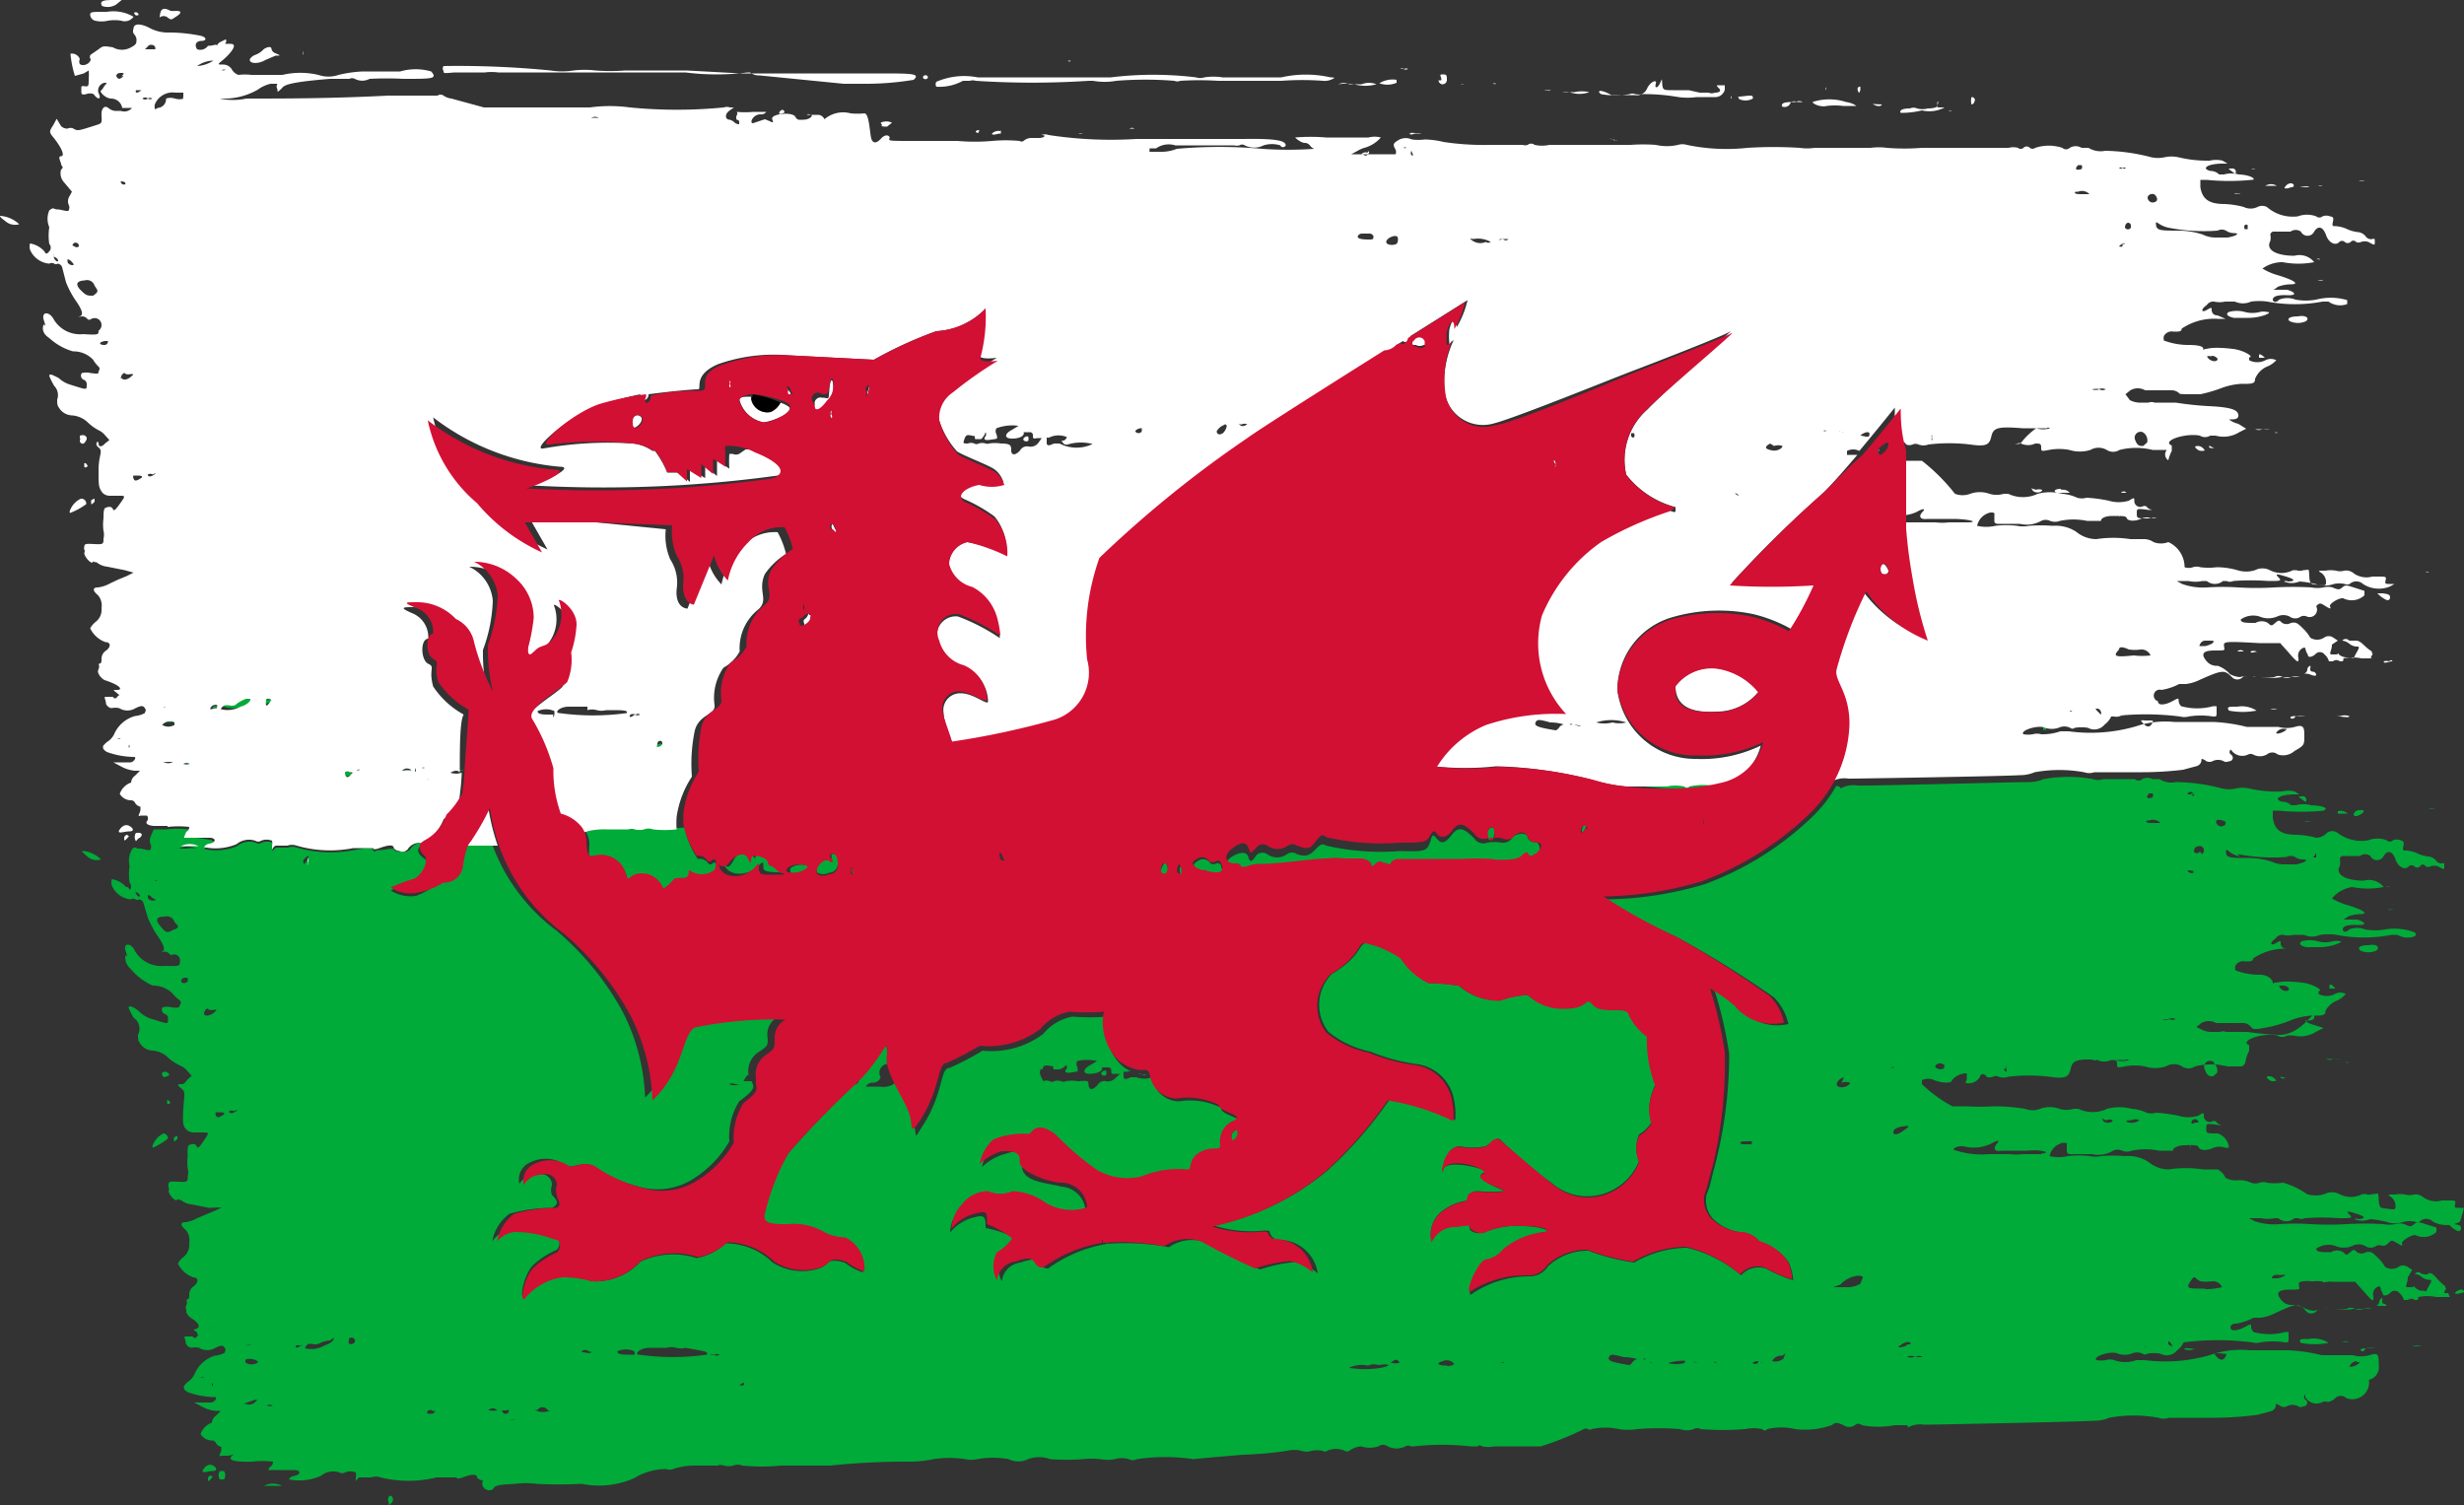 <svg id="Layer_2" data-name="Layer 2" xmlns="http://www.w3.org/2000/svg" viewBox="0 0 50 30.54"><rect x="0" y="0" width="50" height="30.54" fill="#333333" stroke="none"/><defs><style>.cls-1{fill:#00ab39;}.cls-2{fill:#fff;}.cls-3{fill:#d21034;}</style></defs><title>avusturya</title><path class="cls-1" d="M46.86,26s0,0,.13,0,0.06,0,0,0A0.09,0.09,0,0,0,46.86,26Z"/><path class="cls-1" d="M3,16.58v0S3,16.58,3,16.58Z"/><path class="cls-1" d="M43.93,23.36s0,0,0,0,0.09,0,.06,0A0.19,0.19,0,0,0,43.93,23.36Z"/><path class="cls-1" d="M43.34,23.36a0,0,0,0,0,0,0l0,0s0,0,0,0A0,0,0,0,0,43.34,23.36Z"/><path class="cls-1" d="M46.07,21.93a0.18,0.18,0,0,0,.12,0s-0.05-.09-0.14-0.09S46,21.88,46.07,21.93Z"/><path class="cls-1" d="M44.44,23.26c0,0.06,0,.08,0,0.05a0.2,0.2,0,0,0,0-.1S44.43,23.21,44.44,23.26Z"/><path class="cls-1" d="M49.94,24.94c0-.06,0-0.08-0.14-0.1l-0.12,0,0.09,0.08C49.88,25,49.91,25,49.94,24.94Z"/><path class="cls-1" d="M48.51,18.46c0.06,0,.09,0,0.06,0a0.19,0.19,0,0,0-.11,0S48.45,18.47,48.51,18.46Z"/><path class="cls-1" d="M46.28,21.87a0.09,0.09,0,0,0,.1,0c0.09,0,.09,0,0,0S46.28,21.82,46.28,21.87Z"/><path class="cls-1" d="M48.08,18.42s0,0,0,0,0.07,0,0,0A0.12,0.12,0,0,0,48.08,18.42Z"/><path class="cls-1" d="M48.5,18a0.07,0.07,0,0,0-.07,0s0,0,0,0S48.51,18,48.5,18Z"/><path class="cls-1" d="M48.06,19.18c-0.19,0-.23.06-0.16,0.11a0.39,0.39,0,0,0,.32,0C48.31,19.21,48.21,19.15,48.06,19.18Z"/><path class="cls-1" d="M47.35,21.49c-0.09,0-.16,0-0.15,0a0.18,0.18,0,0,0,.15,0C47.55,21.5,47.55,21.49,47.35,21.49Z"/><path class="cls-1" d="M47.27,20a0,0,0,0,0,0,.06s0.12,0,.12,0S47.29,19.93,47.27,20Z"/><path class="cls-1" d="M47.48,19.1a0.33,0.33,0,0,0-.14,0,0.58,0.58,0,0,1-.31,0,0.6,0.6,0,0,0-.32,0c-0.09.05,0,.11,0.1,0.12l0.3,0C47.33,19.21,47.59,19.1,47.48,19.1Z"/><path class="cls-1" d="M47.6,21.56s0,0,0,0a0.09,0.09,0,0,0,.06,0s0,0,0,0A0.07,0.07,0,0,0,47.6,21.56Z"/><path class="cls-1" d="M49.93,26.17a0.2,0.2,0,0,0-.11.06c0,0.06.12,0,.16,0S50,26.16,49.93,26.17Z"/><path class="cls-1" d="M4.34,29.75a0.12,0.12,0,0,0-.15,0,0.21,0.21,0,0,0-.08.1c0,0.05.12,0,.21,0S4.4,29.79,4.34,29.75Z"/><path class="cls-1" d="M5.36,30.15c-0.05,0,0,0,.17,0s0.22,0,.19,0A0.4,0.4,0,0,0,5.36,30.15Z"/><path class="cls-1" d="M41.52,14.8c0-.08,0-0.13-0.06-0.06l0,0.07h0.08Z"/><path class="cls-1" d="M7.89,30.37a0.12,0.12,0,0,0,0,.12c0,0.07,0,.06.06,0S7.95,30.31,7.89,30.37Z"/><path class="cls-1" d="M4.54,29.85l-0.08,0a0.16,0.16,0,0,0,0,.17s0.05,0,.08,0S4.59,29.89,4.54,29.85Z"/><path class="cls-1" d="M3.39,22.32s0,0,0,.06,0.07,0,.07,0S3.42,22.31,3.39,22.32Z"/><path class="cls-1" d="M4.22,30c0,0.06,0,.08.07,0s0,0,0-.06A0.07,0.07,0,0,0,4.22,30Z"/><path class="cls-1" d="M3.72,29.13s0,0,0,0,0.06,0,0,0A0.06,0.06,0,0,0,3.72,29.13Z"/><path class="cls-1" d="M10.21,30.27s0,0,0,0,0.06,0,0,0A0.07,0.07,0,0,0,10.21,30.27Z"/><path class="cls-1" d="M48,27.36a0.71,0.71,0,0,1,.2,0c0.15,0,.14,0-0.06,0s-0.27,0-.22.06A0.07,0.07,0,0,0,48,27.36Z"/><path class="cls-1" d="M48.39,26.46s-0.06,0-.05-0.06,0-.06,0-0.06a0.09,0.09,0,0,0-.06.08,0.1,0.1,0,0,1-.06.08s0,0,0,0,0.21,0,.21,0A0.07,0.07,0,0,0,48.39,26.46Z"/><path class="cls-1" d="M48.95,27.32c-0.11,0-.14,0-0.09,0s0.3,0,.27,0A0.29,0.29,0,0,0,48.95,27.32Z"/><path class="cls-1" d="M47.25,26a0.16,0.16,0,0,0-.12,0c0,0.05.09,0,.16,0S47.33,26,47.25,26Z"/><path class="cls-1" d="M47.53,27.23c-0.09,0-.1,0-0.06,0s0.23,0,.2,0A0.2,0.2,0,0,0,47.53,27.23Z"/><path class="cls-1" d="M47.75,26.56c0.4,0,.41,0,0.38,0a0.35,0.35,0,0,0-.17,0,0.24,0.24,0,0,1-.17,0,0.17,0.17,0,0,0-.17,0,0.74,0.74,0,0,1-.25,0l-0.11,0,0.1,0A1.09,1.09,0,0,0,47.75,26.56Z"/><path class="cls-1" d="M47.24,26.56a0,0,0,0,0,0,0,0.07,0.07,0,0,0-.05,0s0,0,0,0A0,0,0,0,0,47.24,26.56Z"/><path class="cls-1" d="M49.15,18s0,0,0,0,0.07,0,0,0A0.12,0.12,0,0,0,49.15,18Z"/><path class="cls-1" d="M9.38,15.62c-0.05,0-.22,0-0.19,0a0.36,0.36,0,0,0,.23,0v0Z"/><path class="cls-1" d="M13.37,15.17a0.09,0.09,0,0,0,.06-0.06c0-.05-0.08,0-0.1,0S13.34,15.18,13.37,15.17Z"/><path class="cls-1" d="M13.54,15.46s0,0,0,0l0,0s0,0,0,0A0,0,0,0,0,13.54,15.46Z"/><circle class="cls-1" cx="9.1" cy="15.62" r="0.04" transform="translate(-0.33 0.2) rotate(-1.23)"/><path class="cls-1" d="M8.44,15.67a0,0,0,0,0,0-.08l0,0S8.42,15.67,8.44,15.67Z"/><path class="cls-1" d="M8.67,15.71a0.08,0.08,0,0,0,0,0s0,0,0,0a0,0,0,0,0,0,0A0,0,0,0,0,8.67,15.71Z"/><path class="cls-1" d="M8.63,15.86c0.05,0,.07,0,0,0a0.12,0.12,0,0,0-.09,0S8.58,15.86,8.63,15.86Z"/><path class="cls-1" d="M8.59,15.71s0,0,0,0a0.09,0.09,0,0,0-.06,0s0,0,0,0A0.07,0.07,0,0,0,8.59,15.71Z"/><path class="cls-1" d="M22.45,21.81s0,0,0-.06-0.13,0-.1.05A0.07,0.07,0,0,0,22.45,21.81Z"/><path class="cls-1" d="M3.51,15.51s0,0-.1,0-0.18,0-.1.06S3.51,15.56,3.51,15.51Z"/><path class="cls-1" d="M3.53,23.11c0,0.07,0,.07.07,0a0,0,0,0,0,0-.06S3.51,23.07,3.53,23.11Z"/><path class="cls-1" d="M3.52,22.41a0,0,0,0,0,0,0,0,0,0,0,0,0,0,0.08,0.08,0,0,0,0,0S3.54,22.41,3.52,22.41Z"/><path class="cls-1" d="M44.33,27.38a0.31,0.31,0,0,0,.19,0c0.15,0,.16,0,0.06,0S44.31,27.33,44.33,27.38Z"/><path class="cls-1" d="M49.68,26.24c-0.08,0-.1,0-0.06-0.06s0,0,0-.08a1.07,1.07,0,0,1-.18-0.17c-0.09-.1-0.13-0.11-0.17-0.08s-0.08,0-.13,0a0.09,0.09,0,0,0-.14,0c-0.06,0-.06,0,0,0a0.27,0.27,0,0,1,.14.06,0.26,0.26,0,0,0,.14.06c0.07,0,.08,0,0,0.14s0,0.08-.16.08A0.26,0.26,0,0,1,49,26.12s0,0,0,0,0,0.05,0,0,0,0-.06,0,0,0-.08,0,0-.07,0-0.2l0.09-.15-0.09-.06a0.16,0.16,0,0,0-.19,0,0.26,0.26,0,0,1-.27,0,0.8,0.8,0,0,0-.14-0.18c-0.12-.12-0.15-0.14-0.25-0.12a0.17,0.17,0,0,1-.18,0c-0.06-.06-0.07-0.06-0.14,0s-0.07.07-.14,0a0.24,0.24,0,0,0-.25,0c-0.2,0-.29,0-0.3-0.07a0.43,0.43,0,0,1,.38-0.06,0.45,0.45,0,0,0,.36,0,0.28,0.28,0,0,1,.25,0,0.19,0.19,0,0,0,.23,0,0.15,0.15,0,0,1,.12,0,0.15,0.15,0,0,0,.12-0.05c0.07-.07.07-0.07,0.19,0s0.1,0.05.09,0,0.22-.2.29-0.16a0.38,0.38,0,0,0,.41-0.07c0-.06,0-0.08,0-0.09l-0.22-.07c-0.15-.05-0.17-0.05-0.23,0s-0.08.06-.2,0a0.35,0.35,0,0,0-.18,0,0.66,0.66,0,0,1-.25,0,6.71,6.71,0,0,0-.74,0,6.15,6.15,0,0,1-.74,0,4.68,4.68,0,0,0-.62,0,1.24,1.24,0,0,1-.51-0.06l-0.11-.06h0.24a0.65,0.65,0,0,0,.27,0s0.05,0,.08,0a0.25,0.25,0,0,0,.33,0s0.05,0,.07,0a0.16,0.16,0,0,0,.14,0,4.65,4.65,0,0,1,.7,0c0.25,0,.28,0,0.2-0.08s0-.06.18,0,0.12,0.09,0,.1a0.06,0.06,0,0,0-.07,0,0.4,0.4,0,0,0,.31,0,1.78,1.78,0,0,1,.32.05,0.55,0.55,0,0,0,.38,0,0.54,0.54,0,0,1,.21,0,0.11,0.11,0,0,0,.1,0,0.19,0.19,0,0,1,.27,0,0.58,0.58,0,0,0,.55,0L50,24.51h-0.1c-0.08,0-.1,0-0.08-0.08s0-.07-0.27-0.07a0.44,0.44,0,0,1-.37-0.06,0.24,0.24,0,0,0-.2-0.06,0.3,0.3,0,0,1-.17,0,0.61,0.61,0,0,0-.21,0c-0.16,0-.16,0-0.08.05a0.24,0.24,0,0,1,.09.16c0,0.1,0,.1-0.15.08s-0.18,0-.19-0.18,0-.12-0.12-0.12a0.19,0.19,0,0,1-.14,0s0,0-.07,0a0.5,0.5,0,0,1-.47,0,0.33,0.33,0,0,0-.3,0,0.58,0.58,0,0,1-.36,0A1.54,1.54,0,0,0,46.33,24,1.22,1.22,0,0,1,46,24a0.24,0.24,0,0,0-.15,0,0.25,0.25,0,0,1-.17,0,0.55,0.55,0,0,0-.27-0.05,0.41,0.41,0,0,1-.25-0.05A0.34,0.34,0,0,0,45,23.73H44.7a2.25,2.25,0,0,0-.69,0,0.63,0.63,0,0,1-.41-0.15,0.76,0.76,0,0,0-.48-0.12,3.2,3.2,0,0,0-.48,0,0.6,0.6,0,0,1-.24,0,1.86,1.86,0,0,0-.44,0,0.81,0.81,0,0,1-.37,0,0.35,0.35,0,0,1,.27-0.27c0.07,0,.09,0,0.08.06l0,0.12s0,0.06.1,0.05h0.41a0.58,0.58,0,0,0,.43-0.07,0.21,0.21,0,0,1,.18,0,0.27,0.27,0,0,0,.2,0,1.34,1.34,0,0,1,.55,0h0.17c0.1,0,.14,0,0.12,0s0-.1.23-0.11,0.27,0,.29.05,0.16,0.07.3,0a0.33,0.33,0,0,1,.23,0c0.09,0,.11,0,0.08,0A0.33,0.33,0,0,0,45,23c-0.22,0-.23,0-0.23-0.1s0-.1.19-0.08a0.25,0.25,0,0,0,.13,0c0.05,0,.05,0,0,0a0.12,0.12,0,0,1-.12-0.06,0.08,0.08,0,0,0-.09,0,0.12,0.12,0,0,1-.16-0.12c0-.06,0-0.07-0.11,0a0.7,0.7,0,0,1-.41,0,2.94,2.94,0,0,0-.45-0.06,0.33,0.33,0,0,1-.19,0,0.86,0.86,0,0,0-.3-0.08,1,1,0,0,0-.5,0,0.69,0.69,0,0,1-.59,0s-0.06,0-.09,0a0.48,0.48,0,0,1-.29,0,0.57,0.57,0,0,0-.39,0,0.42,0.42,0,0,1-.31,0,3.86,3.86,0,0,0-.64-0.05,4.26,4.26,0,0,1-.53,0l-0.12,0-0.18,0A2.78,2.78,0,0,1,39,22s0,0,0-.08a0.28,0.28,0,0,1,.25,0c0.2,0.07.36,0.06,0.36,0a0.38,0.38,0,0,1,.3-0.14s0,0,0,.1-0.07.08,0,.1a0.27,0.27,0,0,0,.27-0.13c0-.06.09-0.08,0.13,0a0.17,0.17,0,0,0,.13,0,0.13,0.13,0,0,1,.12,0,0.27,0.27,0,0,0,.19,0,3.51,3.51,0,0,1,.84,0c0.34,0.05.39,0,.43-0.17s0.13-.2.62-0.17l0.49,0a0.06,0.06,0,0,1,.07,0,0.46,0.46,0,0,1-.28,0,1.39,1.39,0,0,0-.37,0,0.18,0.18,0,0,1-.11,0s0,0,0,0,0,0,.05,0a0.07,0.07,0,0,1,.07,0,0.33,0.33,0,0,0,.28,0c0.09,0,.12,0,0.12.08s0,0.08.16,0.05a1.07,1.07,0,0,1,.4,0,0.71,0.71,0,0,0,.43,0,0.32,0.32,0,0,1,.33,0,0.23,0.23,0,0,0,.26,0,1.35,1.35,0,0,1,.66,0l0.19,0h0.1a0.14,0.14,0,0,0,.08-0.12,0.85,0.85,0,0,1,.07-0.2c0-.07,0-0.09,0-0.11-0.21-.09.27-0.26,0.57-0.2a0.19,0.19,0,0,0,.21,0s0.06,0,.11,0a0.59,0.59,0,0,0,.48-0.08l0.14-.07-0.19-.06a0.48,0.48,0,0,1-.19-0.09s0,0,.05,0,0.16,0,.14-0.1S46.69,21,46.25,21a6.43,6.43,0,0,1-.65-0.06c-0.2,0-.25,0-0.27,0s-0.16,0-.16,0a0.15,0.15,0,0,0-.12,0h-0.2a0.46,0.46,0,0,1-.18-0.05l-0.1-.05,0.1-.08a0.3,0.3,0,0,1,.3,0l0.31,0h0.22a0.21,0.21,0,0,1,.17.07c0.06,0.07.07,0.07,0.42,0a2.73,2.73,0,0,0,.43-0.14,1.42,1.42,0,0,1,.37-0.08c0.24,0,.3,0,0.3-0.1a0.46,0.46,0,0,1,.22-0.2,0.48,0.48,0,0,0,.19-0.14,0.23,0.23,0,0,0-.22,0,0.35,0.35,0,0,1-.33,0,0,0,0,0,1,0-.06c0.11,0-.09-0.14-0.33-0.17-0.42-.05-0.49,0-0.55,0s-0.05.06-.05,0-0.11-.17-0.28-0.16a1.38,1.38,0,0,1-.48-0.09,0.2,0.2,0,0,1,0-.09,0.18,0.18,0,0,1,.2-0.09c0.11,0,.16,0,0.16-0.06a1.16,1.16,0,0,1,.65-0.2l0.16,0-0.13,0c-0.09,0-.12-0.06-0.12-0.11s0-.06-0.1,0-0.14,0,0-.1a0.16,0.16,0,0,1,.15-0.07,0.49,0.49,0,0,0,.22,0c0.14,0,.17,0,0.2,0a0.4,0.4,0,0,0,.33,0,1.2,1.2,0,0,1,.33,0,2.92,2.92,0,0,0,1.12,0c0.09,0,.12,0,0.12,0A0.41,0.41,0,0,0,49,19a0.05,0.05,0,0,0,0-.08,1.16,1.16,0,0,0-.6-0.06,1.15,1.15,0,0,1-.41,0,0.44,0.44,0,0,0-.32,0c-0.06.07-.13,0.05-0.13,0s0.06-.1.29-0.09,0.15-.07,0-0.11l-0.25,0c-0.06,0,0,0,.06-0.06a0.76,0.76,0,0,1,.24-0.05c0.2,0,.09-0.08-0.23-0.18a1.27,1.27,0,0,1-.33-0.14A0.68,0.68,0,0,1,47.73,18a1.67,1.67,0,0,0,.64,0,0.38,0.38,0,0,0-.4-0.13c-0.37,0-.59-0.12-0.49-0.3a0.33,0.33,0,0,0,0-.14,0.07,0.07,0,0,1,.08-0.06l0.17,0c0.06,0,.08,0,0.06,0s0,0,.1,0a0.17,0.17,0,0,1,.21,0,0.15,0.15,0,0,0,.27,0c0.08-.13.18-0.1,0.24,0.07s0.2,0.22.27,0.14a0.08,0.08,0,0,1,.11,0,0.09,0.09,0,0,0,.12,0,0.06,0.06,0,0,1,.11,0,0.11,0.11,0,0,0,.1,0,0.23,0.23,0,0,1,.15,0c0.13,0.07.13,0.07,0.13,0s0-.07-0.05-0.06a0.13,0.13,0,0,1-.12-0.06,0.23,0.23,0,0,0-.15-0.08,0.69,0.69,0,0,1-.22-0.06,0.65,0.65,0,0,0-.22-0.06c-0.08,0-.09,0-0.07-0.09s0-.1-0.06-0.12a0.2,0.2,0,0,0-.15,0,0.09,0.09,0,0,1-.13,0,0.52,0.52,0,0,0-.37,0,0.79,0.79,0,0,1-.64-0.16,0.2,0.2,0,0,0-.19,0A0.31,0.31,0,0,1,47,17a1.76,1.76,0,0,0-.39-0.06c-0.33,0-.45-0.1-0.49-0.34l0-.15,0.13,0a4.55,4.55,0,0,0,.9,0c0.11-.05,0-0.1-0.26-0.11a0.55,0.55,0,0,0-.3,0s-0.06,0-.1,0a0.23,0.23,0,0,0-.15-0.07,0.16,0.16,0,0,1-.12-0.05c0-.05.1-0.09,0.3-0.1h0.14l-0.1-.06a0.55,0.55,0,0,0-.25,0A2.47,2.47,0,0,1,45.64,16a0.64,0.64,0,0,0-.27,0,0.62,0.62,0,0,1-.28,0,3.82,3.82,0,0,0-.93-0.13,0.46,0.46,0,0,1-.34-0.06s0,0,0,0-0.05,0-.14,0a0.23,0.23,0,0,0-.21,0,0.11,0.11,0,0,1-.15,0l0,0-0.64,0a0.32,0.32,0,0,1-.21,0,2.8,2.8,0,0,0-1,0,0.78,0.78,0,0,1-.31.06c-0.25,0-3.25.08-3.47,0.07a0.52,0.52,0,0,0-.34.06s0,0,0,0,0-.05-0.09-0.05h0a2.67,2.67,0,0,1-.49.63,6.25,6.25,0,0,1-2.17,1.36,7.18,7.18,0,0,1-2,.31A11.05,11.05,0,0,0,34,19a20.92,20.92,0,0,1,2,1.24,1.1,1.1,0,0,1,.29.54,1,1,0,0,1-1-.34,3,3,0,0,0-.5-0.35,8.25,8.25,0,0,1,.3,1.3,9,9,0,0,1-.29,2.26c-0.09.33-.09,0.41-0.17,0.59a0.56,0.56,0,0,0,.12.48,1,1,0,0,0,.61.29,0.49,0.49,0,0,1,.35.19,1.08,1.08,0,0,1,.59.42,1.23,1.23,0,0,1,.09.36,3,3,0,0,1-.56-0.24,0.48,0.48,0,0,0-.5.14,2.62,2.62,0,0,0-1.1-.56,2.19,2.19,0,0,0-1.07.3,4.36,4.36,0,0,1-.93-0.24,1.17,1.17,0,0,0-.82.32,0.44,0.44,0,0,1-.39.2,2.06,2.06,0,0,0-1.14.35c-0.16.14,0.07-.51,0.27-0.63a0.56,0.56,0,0,0,.37-0.21A1.54,1.54,0,0,1,31.33,25c0.17,0,0-.11-0.43-0.12a1.66,1.66,0,0,0-.76.12c-0.14.06-.35,0-0.32-0.11s0.07-.08-0.27,0a0.52,0.52,0,0,0-.5.31,0.61,0.61,0,0,1,.15-0.57,1.07,1.07,0,0,1,.52-0.26c0.12,0,0-.2.28-0.2a2.52,2.52,0,0,0,.51,0c0.07,0-.32-0.12-0.44-0.25s0.19-.12,0-0.19-0.72-.18-0.78,0,0-.46.33-0.47a1.33,1.33,0,0,0,.53,0c0.14-.09.22-0.22,0.32-0.11s0.83,0.74,1,.84a1.1,1.1,0,0,0,1.21.18,1.14,1.14,0,0,0,.58-0.61,0.69,0.69,0,0,1,0-.54,0.76,0.76,0,0,0,.25-0.24A1,1,0,0,1,33.6,22a2.59,2.59,0,0,1-.17-1,1.25,1.25,0,0,1-.37-0.44c0-.18-0.49.05-0.72-0.2s-0.06,0-.57.07A1,1,0,0,1,31,20.19a2.17,2.17,0,0,0-.58.11,1.22,1.22,0,0,1-.82-0.3A4.41,4.41,0,0,0,29,19.95a1.42,1.42,0,0,1-.56-0.5,2,2,0,0,0-.71-0.31c-0.17,0-.07.24-0.71,0.63a0.89,0.89,0,0,0-.06,1.17,2,2,0,0,0,.85.4,3.88,3.88,0,0,0,.92.25,0.89,0.89,0,0,1,.74.59,1.43,1.43,0,0,1,.06.55,4.86,4.86,0,0,0-1.33-.42,8.34,8.34,0,0,1-1.26,1.44,5.28,5.28,0,0,1-2.3,1.12,2.49,2.49,0,0,0,.92.11,0.64,0.64,0,0,1,.2,0,0.21,0.21,0,0,0,.18.18,0.79,0.79,0,0,1,.8.68,1.07,1.07,0,0,0-.46-0.23,3,3,0,0,0-.71.15,11.85,11.85,0,0,1-1.08-.54,0.82,0.82,0,0,0-.77.09,4.75,4.75,0,0,0-1.25-.07,0.06,0.06,0,0,0,0-.07,0.07,0.07,0,0,0,0,.07h0a2.82,2.82,0,0,0-1.2.5c-0.26,0-.06-0.3-0.56-0.12a0.43,0.43,0,0,0-.38.38,0.6,0.6,0,0,1,0-.57,0.94,0.94,0,0,0,.31-0.28A2,2,0,0,0,20,24.92c0-.2,0-0.28-0.22-0.22a0.9,0.9,0,0,0-.5.31,0.74,0.74,0,0,1,.2-0.48,0.68,0.68,0,0,1,.54-0.28,0.61,0.61,0,0,0,.5,0,1.26,1.26,0,0,1,.66.23,1,1,0,0,0,.85.1,0.53,0.53,0,0,0-.49-0.5C21.27,24,20.7,24,20.74,23.62s-0.2-.24-0.36-0.2a1.09,1.09,0,0,0-.45.26,0.85,0.85,0,0,1,.28-0.5,1.61,1.61,0,0,1,.73-0.11c0.12-.11.24-0.15,0.52,0a5.81,5.81,0,0,0,.85.73,1.22,1.22,0,0,0,.91.13,1.91,1.91,0,0,1,.91-0.14c0.13,0,0-.21.27-0.35s0.41,0,.41-0.15a0.45,0.45,0,0,1,.25-0.48c0.31-.11-0.31-0.17-0.28-0.33a1.42,1.42,0,0,0-.86-0.13,0.56,0.56,0,0,1-.54-0.49,0.47,0.47,0,0,1-.32,0s-0.06,0-.1,0-0.14.08-.16,0l0-.12s0-.05,0,0a0.09,0.09,0,0,0,.09,0l0.06,0a0.74,0.74,0,0,1-.24-0.17,1.09,1.09,0,0,1-.25-0.94,4.5,4.5,0,0,1-.7,0,1,1,0,0,0-.59.35,1.74,1.74,0,0,1-1.23.34,5.77,5.77,0,0,1-.67.35c-0.2,0-.11.5-0.55,1.18-0.21.32-.08,0.22-0.21-0.15s-0.24-.47-0.35-0.72a0.4,0.4,0,0,1-.31.07c-0.21,0-.28,0-0.28,0a0.15,0.15,0,0,1,.14-0.08,0.16,0.16,0,0,0,.16-0.11A0.18,0.18,0,0,1,18,21.59a0.91,0.91,0,0,1,0-.19c0-.33-0.06-0.16-0.33.24a2.24,2.24,0,0,1-.24.28h0s0,0.07-.09.09A18.75,18.75,0,0,0,16,23.4a4.71,4.71,0,0,0-.53,1.25c0,0.19.19,0.19,0.48,0.2a1.2,1.2,0,0,1,.76.18,1,1,0,0,0,.41.1,0.69,0.69,0,0,1,.39.69,1.22,1.22,0,0,1-.37-0.2c-0.41-.11-0.27.05-0.55,0.13a1.12,1.12,0,0,1-.91-0.13,1.38,1.38,0,0,0-.95-0.39,1.2,1.2,0,0,1-.59.3A1.57,1.57,0,0,0,13,25.6,1.24,1.24,0,0,1,12,26a2.07,2.07,0,0,0-.59-0.13,1.19,1.19,0,0,0-.76.42c-0.11.15-.06-0.34,0.15-0.6a1.71,1.71,0,0,1,.5-0.33c0.08-.09.08-0.24-0.07-0.26a2.24,2.24,0,0,0-.8-0.15,0.54,0.54,0,0,0-.44.24,0.87,0.87,0,0,1,.35-0.56,3.17,3.17,0,0,1,.86-0.12c0.17-.08.09-0.17,0-0.26a0.3,0.3,0,0,1,0-.2,0.22,0.22,0,0,0-.3-0.21,0.4,0.4,0,0,0-.36.18,0.37,0.37,0,0,1,.13-0.38,0.7,0.7,0,0,1,.8,0c0.13,0.09.32-.07,0.52,0a2.94,2.94,0,0,0,.94.43,1.35,1.35,0,0,0,1.17-.17,2.17,2.17,0,0,0,.7-0.74,1.33,1.33,0,0,1,.2-0.81c0.35-.26.3-0.29,0.25-0.41-0.06,0-.16,0-0.16,0s0.06-.14.1-0.12h0a0.47,0.47,0,0,1,.2-0.47c0.2-.13.2-0.13,0.18-0.35a0.41,0.41,0,0,1,.22-0.37,8.07,8.07,0,0,0-1.84.16c-0.27.16-.21,0.86-0.86,1.48a4.13,4.13,0,0,0-.45-1.73,5.82,5.82,0,0,0-1.34-1.65,3.79,3.79,0,0,1-1.32-1.78H9.46a2.17,2.17,0,0,0-.1.44,0.38,0.38,0,0,1-.39.3,1.53,1.53,0,0,1-.53.33,0.74,0.74,0,0,1-.51-0.11,2.79,2.79,0,0,1,.48-0.18c0.17-.13.32-0.39,0.21-0.46s-0.24-.21,0-0.32h0a0.28,0.28,0,0,0-.28.1,0.14,0.14,0,0,1-.18.06A0.16,0.16,0,0,1,8,17.25c0-.06-0.18,0-0.29,0s-0.11.06-.14,0-0.08-.05-0.39,0a2.43,2.43,0,0,1-1.15-.05,0.29,0.29,0,0,0-.19,0c-0.14,0-.19,0-0.18,0s0,0-.06,0a0.19,0.19,0,0,0-.07.08,0,0,0,0,1,0,0s0,0,0-.08a0.22,0.22,0,0,0,0-.1,0.29,0.29,0,0,0-.22,0,0.11,0.11,0,0,1-.12,0,0.4,0.4,0,0,0-.38.07,1.11,1.11,0,0,1-.66.06,0.15,0.15,0,0,1,.11-0.07c0.12,0,.1-0.1,0-0.12L4,17,3.76,17s0,0,0-.07a0.11,0.11,0,0,0,.06-0.1,2,2,0,0,0-.44,0H3.12l-0.06.14a0.2,0.2,0,0,0,0,.17,0.11,0.11,0,0,1,0,.08c0,0.07-.14,0-0.23,0s-0.07-.05-0.14,0a0.44,0.44,0,0,0-.06.35,1.14,1.14,0,0,0,0,.34,0.11,0.11,0,0,1,0,.15C2.61,18,2.59,18,2.56,18a0.5,0.5,0,0,0-.29-0.16,0.23,0.23,0,0,0,0,.13,0.46,0.46,0,0,0,.38.28,0.1,0.1,0,0,1,.1,0,0.06,0.06,0,0,0,.07,0,0.11,0.11,0,0,1,.09.07L3,18.62a2,2,0,0,0,.19.36c0.14,0.2.17,0.3,0.1,0.33s0,0,.06,0a0.15,0.15,0,0,1,.1.06,0.06,0.06,0,0,0,.06,0,0.12,0.12,0,0,1,.14.15c0,0.08,0,.09-0.31.08a0.62,0.62,0,0,1-.6-0.3c-0.08-.18-0.25-0.17-0.19,0s0,0.08,0,.08-0.05.15,0.11,0.29A1.2,1.2,0,0,0,3.1,20a0.55,0.55,0,0,1,.41.17,0.62,0.62,0,0,0,.14.13,0.06,0.06,0,0,1,0,.09c0,0.06-.05.07-0.17,0.05a0.39,0.39,0,0,0-.18,0,0.09,0.09,0,0,0,.06.14,0.1,0.1,0,0,1,.05.1c0,0.11,0,.1-0.32,0a0.59,0.59,0,0,1-.25-0.14c-0.12-.11-0.23-0.15-0.23-0.09a1.37,1.37,0,0,0,.1.2A0.27,0.27,0,0,1,2.8,21c0,0.1,0,.12.07,0.21a0.32,0.32,0,0,0,.24.11,0.51,0.51,0,0,1,.32.16,1,1,0,0,0,.24.15,0.36,0.36,0,0,1,.13.1l0.09,0.1-0.09.08C3.74,22,3.71,22,3.67,22s-0.1,0,0,.08,0.07,0.1.05,0.42,0,0.35.06,0.42a0.21,0.21,0,0,0,.16.06l0.18,0c0.13,0,.13,0,0,0.19s-0.11.1-.15,0.06a0.11,0.11,0,0,0-.11,0c-0.05,0-.06.06-0.05,0.23a0.94,0.94,0,0,0,0,.25,0.34,0.34,0,0,1,0,.16c0,0.11,0,.12-0.19.11s-0.19,0-.2.05,0,0.06,0,.06a0.07,0.07,0,0,1,0,.07c0,0.08.14,0.23,0.17,0.19s0,0,.08,0a0.4,0.4,0,0,0,.22.09l0.35,0.07L4.5,24.5l-0.14.07-0.17.07L4,24.72a0.66,0.66,0,0,1-.23.08c-0.11,0-.12.06,0,0.16a0.32,0.32,0,0,1,.07.26,0.32,0.32,0,0,1-.12.29,0.43,0.43,0,0,0-.11.13,0.55,0.55,0,0,0,.31.28c0.11,0,.12.1,0,0.19a0.2,0.2,0,0,0-.08.16c0,0.06,0,.1-0.06.1s0,0,0,0a0.14,0.14,0,0,1,0,.12,0.09,0.09,0,0,0,0,.09,0,0,0,0,1,0,.05,0.29,0.29,0,0,0,.12.13c0.15,0.1.17,0.18,0.07,0.21S4,27,4,27.05s0.05,0,0,.07-0.09,0-.09,0-0.08,0-.14,0,0,0.05,0,.14a0.15,0.15,0,0,0,.11.09,0.38,0.38,0,0,1,.16,0,0.31,0.31,0,0,0,.33,0c0.11-.05.15-0.06,0.19,0s0,0.06,0,.1a0.52,0.52,0,0,1-.2.06,0.65,0.65,0,0,0-.41.37,0.38,0.38,0,0,1-.11.14,0.47,0.47,0,0,0-.11.11c0,0.05,0,.07.08,0.12a1.64,1.64,0,0,0,.55.1c0.06,0,0,.1-0.07.11l-0.21,0-0.14,0,0.17,0.09a0.69,0.69,0,0,0,.27.08h0.1l-0.1.1a0.19,0.19,0,0,0-.08.14s0,0,0,0a0.37,0.37,0,0,0-.23.23,0.27,0.27,0,0,0,.22.13,0.09,0.09,0,0,1,.09.05,0.16,0.16,0,0,0,.11.08s0,0,0,.06-0.08.16,0,.12a0,0,0,0,1,0,0s0,0,.12,0,0.19-.08.1,0,0,0.13.4,0.12a1.92,1.92,0,0,1,.43,0,0.11,0.11,0,0,1-.05.1c-0.05.05-.06,0.08,0,0.07l0.23,0,0.25,0c0.13,0,.15.09,0,0.12a0.15,0.15,0,0,0-.11.07,1.09,1.09,0,0,0,.65-0.07,0.39,0.39,0,0,1,.38-0.07,0.11,0.11,0,0,0,.11,0,0.28,0.28,0,0,1,.22,0,0.22,0.22,0,0,1,0,.1c0,0.05,0,.08,0,0.08a0,0,0,0,0,0,0,0.19,0.19,0,0,1,.07-0.08c0.06,0,.07,0,0.06,0s0,0,.18,0a0.29,0.29,0,0,1,.19,0,2.38,2.38,0,0,0,1.14,0c0.31,0,.36,0,0.39,0s0,0.05.14,0,0.29-.09.29,0a0.16,0.16,0,0,0,.12.06A0.14,0.14,0,0,0,10,30.22c0.05-.08.09-0.09,0.46-0.11a1.69,1.69,0,0,1,.42,0,8.49,8.49,0,0,0,.92,0A1.78,1.78,0,0,0,12.86,30a1.26,1.26,0,0,1,.66-0.19,0.19,0.19,0,0,0,.14,0,1.32,1.32,0,0,1,.45-0.07l0.45,0a0.18,0.18,0,0,1,.13,0,0.38,0.38,0,0,0,.19,0,0.24,0.24,0,0,1,.18,0,4,4,0,0,0,.79,0l0.86,0h0.14a14.82,14.82,0,0,1,1.6-.08,2.25,2.25,0,0,0,.49-0.05,2.15,2.15,0,0,1,.65,0,0.55,0.55,0,0,0,.24,0,1.8,1.8,0,0,1,.64,0,0.44,0.44,0,0,0,.39,0,0.64,0.64,0,0,1,.45,0,4.55,4.55,0,0,0,.65,0,1.83,1.83,0,0,1,.37,0,0.77,0.77,0,0,0,.29,0,0.51,0.51,0,0,1,.29,0,0.17,0.17,0,0,0,.16,0,3.9,3.9,0,0,1,1.15,0s0,0,0,0-0.06,0,1-.09a7.74,7.74,0,0,0,.9-0.08,0.6,0.6,0,0,1,.29,0,0.29,0.29,0,0,0,.2,0,0.65,0.65,0,0,1,.23,0,0.07,0.07,0,0,0,.09,0,0.45,0.45,0,0,1,.36,0,0.08,0.08,0,0,0,.09,0,0.45,0.45,0,0,1,.24-0.09,0.56,0.56,0,0,0,.35,0,0.16,0.16,0,0,1,.19,0,0.4,0.4,0,0,0,.36,0,0.11,0.11,0,0,1,.11,0s0.06,0,.07,0a5,5,0,0,1,1.13,0c0.11,0,.14,0,0.16,0s0-.05.09,0a0.55,0.55,0,0,0,.24,0l0.95,0A6.15,6.15,0,0,0,32.14,29a0.08,0.08,0,0,1,.08,0,0.07,0.07,0,0,0,.08,0,1.29,1.29,0,0,1,.55,0,1.15,1.15,0,0,0,.37,0,5.29,5.29,0,0,1,.87,0,0.41,0.41,0,0,0,.28,0,0.14,0.14,0,0,1,.14,0,5.64,5.64,0,0,0,.9,0,0.88,0.88,0,0,1,.35,0,0.06,0.06,0,0,0,.1,0,1.21,1.21,0,0,1,.57,0,1.63,1.63,0,0,0,.74-0.08c0.08-.06.1-0.06,0.24,0a0.2,0.2,0,0,0,.23,0,0.1,0.1,0,0,1,.14,0,1.79,1.79,0,0,0,.67,0h0.17c0.08,0,.11,0,0.09.05s0,0,0,0a0.51,0.51,0,0,1,.33-0.06c0.22,0,3.2-.06,3.45-0.08a0.77,0.77,0,0,0,.31-0.06,2.75,2.75,0,0,1,1,0,0.31,0.31,0,0,0,.21,0l0.93,0a6.91,6.91,0,0,0,.87-0.06l0.26-.07a0.14,0.14,0,0,0,.11-0.1c0-.06,0-0.07.11,0a0.15,0.15,0,0,0,.11,0,0.24,0.24,0,0,1,.24,0,0.08,0.08,0,0,0,.09,0c0.09,0,.12-0.09.05-0.14a0.06,0.06,0,0,1,0-.1,0,0,0,0,1,0,.05,0.26,0.26,0,0,0,.35.1,0.12,0.12,0,0,1,.1,0,0.28,0.28,0,0,0,.16-0.08,0.16,0.16,0,0,1,.22,0A0.34,0.34,0,0,0,48.07,28a0.26,0.26,0,0,0,.2-0.29c0-.22,0-0.27-0.19-0.21a0.63,0.63,0,0,1-.34,0l-0.4,0-0.23,0a3.33,3.33,0,0,0-.68-0.1l-0.78,0a1.85,1.85,0,0,0-.78.09,3.25,3.25,0,0,1-1.35.11s-0.07,0-.17,0a0.66,0.66,0,0,1-.45,0,0.29,0.29,0,0,0-.17,0,0.59,0.59,0,0,1-.19,0c-0.08-.08.32-0.2,0.44-0.13a0.44,0.44,0,0,0,.27,0,0.27,0.27,0,0,1,.23,0,0.07,0.07,0,0,0,.09,0,0.75,0.75,0,0,1,.27,0,0.27,0.27,0,0,0,.34-0.07,0.39,0.39,0,0,0,.13-0.16,5.46,5.46,0,0,1,1.39,0,0.33,0.33,0,0,0,.17,0,1.52,1.52,0,0,1,.5,0c0.06,0,.07,0,0.07-0.07l0-.14s0,0-.07,0a1.2,1.2,0,0,1-.64,0,0.17,0.17,0,0,1-.05-0.1c0-.07,0-0.07-0.13,0s-0.29.1-.29,0a0.1,0.1,0,0,1,.11-0.07,1.14,1.14,0,0,0,.36-0.12l0.14,0a0.88,0.88,0,0,0,.29-0.09c0.45-.21.49-0.21,0.63-0.05a0.14,0.14,0,0,0,.22,0,0.07,0.07,0,0,1,.08,0s0,0,0,0a0.16,0.16,0,0,0-.13,0,0.5,0.5,0,0,1-.21-0.06,0.56,0.56,0,0,0-.24-0.06,0.26,0.26,0,0,1-.21-0.09c-0.13-.15-0.08-0.22.16-0.22s0.2,0,.19-0.09,0-.1.71-0.07l0.43,0,0.17,0.19c0.18,0.21.21,0.23,0.2,0.11a0.17,0.17,0,0,1,.09-0.2,0.05,0.05,0,0,1,.05,0,0.3,0.3,0,0,0,.05.13c0,0.06.06,0.07,0.15,0a0.12,0.12,0,0,1,.19,0,0.3,0.3,0,0,1,.09.14s0,0,.08,0a0.11,0.11,0,0,1,.14,0c0.06,0,.08,0,0.07-0.06a0.9,0.9,0,0,1,.37,0h0.27Zm-0.1-1.77s0,0,0,0a0.08,0.08,0,0,1,0,0,0,0,0,0,1,0,0A0,0,0,0,1,49.58,24.47Zm-5-1.69c0.07,0,.07,0,0,0s-0.11.05-.11,0A0.07,0.07,0,0,1,44.61,22.78Zm-1.32-.05a0.17,0.17,0,0,1,.15,0s-0.07.07-.19,0.05S43.13,22.73,43.29,22.73Zm-0.52,0a0.2,0.2,0,0,1,.13,0c0,0.06-.16.08-0.2,0S42.69,22.74,42.78,22.74Zm2.16-1.17a0.19,0.19,0,0,1,.09.21l-0.08.07c-0.08,0-.12,0-0.17-0.14A0.12,0.12,0,0,1,44.94,21.57ZM46.33,20a0.15,0.15,0,0,1,.12.06c0,0.07-.12.06-0.17,0S46.24,20,46.33,20ZM47,17.33s0,0.05,0,.07a0,0,0,0,1-.06,0C47,17.33,47,17.28,47,17.33Zm-1.6,0a3.67,3.67,0,0,0,1,.06,0.18,0.18,0,0,1,.17,0,0.28,0.28,0,0,0,.15.05c0.15,0,.06.06-0.12,0.1l-0.24,0a0.58,0.58,0,0,1-.25-0.05,1.55,1.55,0,0,0-.5-0.08c-0.35,0-.44,0-0.44-0.12S45.22,17.33,45.45,17.38Zm-0.25-.67a0.07,0.07,0,0,1,0,.08c-0.09.07-.18,0-0.18-0.07S45.16,16.65,45.2,16.71Zm-0.51.62a0.07,0.07,0,0,1-.12,0s0-.1.07-0.1A0.06,0.06,0,0,1,44.68,17.33Zm-0.18-1.17a0.07,0.07,0,0,1,.07,0,0.06,0.06,0,0,1-.07,0,0.06,0.06,0,0,1-.07,0A0.06,0.06,0,0,1,44.51,16.16Zm0.05,1.55a0,0,0,0,1,0,.05,0.09,0.09,0,0,1-.12-0.05S44.53,17.66,44.56,17.71Zm-0.25,3.84a0,0,0,0,1,0,.08,0,0,0,0,1,0,0A0,0,0,0,1,44.31,21.55ZM44,20.68a0.17,0.17,0,0,1,.15,0,0.13,0.13,0,0,1-.12,0,0.22,0.22,0,0,1-.15,0S43.95,20.68,44,20.68ZM43.61,16.1s0.06,0,.07,0a0.08,0.08,0,0,1,0,.08C43.56,16.23,43.54,16.17,43.61,16.1Zm0,0.55a0.21,0.21,0,0,1,.23.05s-0.05,0-.18,0S43.54,16.66,43.57,16.65Zm-0.26-.4,0,0a0,0,0,0,1,0,0,0,0,0,0,1,0,0S43.29,16.23,43.31,16.24Zm-2.64,5.44a0.1,0.1,0,0,1,0-.06,0.07,0.07,0,0,1,0,.06,0.05,0.05,0,0,1,0,.06S40.66,21.72,40.67,21.68Zm-1.26-.09a0.09,0.09,0,0,1,0,.06c0,0.05-.13.05-0.17,0S39.36,21.55,39.41,21.59Zm-3.88,1.62c-0.07,0-.07,0-0.18,0s-0.09-.06,0-0.06S35.61,23.14,35.53,23.21Zm-6.65-1.66a0,0,0,0,1,0,0,0,0,0,1,1,.07,0A0,0,0,0,1,28.88,21.54Zm-7.76.14c0-.08.05-0.09,0.15-0.07s0.1,0,.07,0a0.07,0.07,0,0,0,0,.07s0,0,.12,0a0.34,0.34,0,0,0,.14-0.09s0,0,0,0a0.08,0.08,0,0,1,0,.08c-0.06.08,0,.09,0.12,0.07s0.12,0,.1-0.11a0.12,0.12,0,0,1,0-.12,0.91,0.91,0,0,1,.4,0l-0.13.08c-0.16.08-.17,0.19,0,0.18s0.26-.07.23-0.13,0,0,0,0l0.13,0a0.06,0.06,0,0,1,.06.07c0,0.05,0,.07.09,0.06l0.09,0-0.1.09a0.2,0.2,0,0,1-.19.06,0.16,0.16,0,0,0-.17.08c-0.1.11-.17,0.1-0.18,0s0-.09-0.22-0.08a0.71,0.71,0,0,0-.24,0,0.11,0.11,0,0,1-.1,0,0.23,0.23,0,0,0-.14,0,0.09,0.09,0,0,1-.09,0,0.17,0.17,0,0,0-.13,0C21.09,21.78,21.09,21.77,21.12,21.69Zm-1.07,0s0,0,0,0a0.08,0.08,0,0,1-.06,0,0,0,0,0,1,0,0A0,0,0,0,1,20,21.72ZM14.79,22a0.18,0.18,0,0,1,.13,0H15A0.27,0.27,0,0,1,14.79,22ZM2.84,18.17c0,0.06-.08,0-0.09-0.07s0-.1,0,0A0.13,0.13,0,0,1,2.84,18.17Zm0.29,0.1A0.11,0.11,0,0,1,3,18.22s0-.06,0-0.06a0.14,0.14,0,0,1,.09.06S3.2,18.27,3.14,18.27Zm0-.4s0,0,0,0a0.05,0.05,0,0,1,.06,0,0,0,0,0,1,0,0A0.07,0.07,0,0,1,3.17,17.87Zm0.38,1c-0.12.07-.14,0.06-0.25-0.07s-0.1-.2.08-0.2a0.16,0.16,0,0,1,.2.11C3.64,18.81,3.63,18.81,3.55,18.86Zm0.23,1.08c-0.09,0-.08-0.09,0-0.11a0,0,0,0,1,.06,0A0.07,0.07,0,0,1,3.78,19.94Zm0.06-2.73c-0.19,0-.22,0-0.17,0a0.41,0.41,0,0,1,.36,0S4,17.21,3.84,17.21ZM4,25.16s0,0,0,0a0.08,0.08,0,0,1,0,0A0,0,0,0,1,4,25.16Zm0.25,1.79,0,0a0,0,0,0,1,0,0,0,0,0,0,1,0,0S4.28,26.92,4.27,26.95ZM4.14,20.58c0-.07.06-0.15,0.1-0.09a0.19,0.19,0,0,0,.1,0c0.07,0,.07,0,0,0.06S4.16,20.63,4.14,20.58ZM4.3,20.84H4.24l0.05,0s0.05,0,.05,0A0,0,0,0,1,4.3,20.84Zm0.22,1.79c-0.1.06-.12,0.05-0.14,0s0-.06,0-0.06a0,0,0,0,1,0,0s0,0,.08,0S4.59,22.59,4.52,22.63ZM4.07,27.95s-0.05,0,0,0a0.06,0.06,0,0,1,.07,0S4.11,27.95,4.07,27.95Zm0.24,0.18s0,0,0,0a0.09,0.09,0,0,1,0-.07s0,0,0,0A0.1,0.1,0,0,1,4.32,28.12Zm0.48-5.58c-0.07.05-.14,0.05-0.14,0a0.09,0.09,0,0,1,.1,0C4.83,22.51,4.84,22.52,4.79,22.55ZM5,27.3a0.19,0.19,0,0,1,.11,0s0,0-.06,0S5,27.31,5,27.3Zm0,1.19c-0.08,0-.07,0,0.1-0.06s0.1,0,.1,0S5.11,28.54,5,28.49Zm0.23-.84a0.23,0.23,0,0,1-.25,0,0,0,0,0,1,0-.06C5.08,27.55,5.25,27.6,5.23,27.65Zm0.31,0.87a0.15,0.15,0,0,1-.13,0,0.14,0.14,0,0,1,.12,0l0.13,0ZM6.21,17.4c0.06-.07.08,0,0,0.09s0,0.09-.06,0A0.12,0.12,0,0,1,6.21,17.4Zm-0.1,9.91C6,27.36,6,27.36,6,27.31a0.11,0.11,0,0,1,.1,0C6.15,27.27,6.15,27.28,6.11,27.31Zm0.65-.11a0.37,0.37,0,0,1-.17.1,0.53,0.53,0,0,1-.4.06,0.14,0.14,0,0,1,.07-0.09s0.07,0,.07,0a0.22,0.22,0,0,0,.13,0,0.64,0.64,0,0,1,.24-0.07C6.79,27.13,6.8,27.14,6.76,27.19Zm0.32,0.07a0.14,0.14,0,0,1,0-.08c0-.06.09-0.07,0.12,0S7.11,27.3,7.08,27.26Zm1.69,1.42c-0.08,0-.13,0-0.09-0.06a0.08,0.08,0,0,1,.1,0C8.85,28.64,8.85,28.64,8.77,28.69ZM9,28.62s-0.05,0-.05,0a0,0,0,0,1,.05,0H9Zm1,0c-0.07,0-.1,0-0.09,0a0.12,0.12,0,0,1,.18,0S10,28.63,9.92,28.63Zm0.18,0s0,0,0,0a0.08,0.08,0,0,1,0,0A0,0,0,0,1,10.1,28.62Zm0.09,0s0,0,0,0a0.09,0.09,0,0,1,.06,0s0,0,0,0A0.07,0.07,0,0,1,10.19,28.62Zm0.09,0.19s-0.07,0,0,0a0.12,0.12,0,0,1,.09,0S10.34,28.81,10.29,28.81Zm0.09-.2a0.08,0.08,0,0,1,0,0,0,0,0,0,1,0,0,0,0,0,0,1,0,0S10.39,28.6,10.38,28.62Zm0.38,0a0,0,0,0,1,0,0,0,0,0,1,1,.07,0A0,0,0,0,1,10.76,28.61Zm0.09,0c0-.05.13-0.09,0.19,0a0.07,0.07,0,0,0,.08,0s0,0,0,0A0.36,0.36,0,0,1,10.85,28.61ZM12,27.43c0,0.06-.19,0-0.2,0s0.06-.08.16,0A0,0,0,0,1,12,27.43Zm0.85,0.06-0.11,0c-0.07,0-.22,0-0.21-0.07a0.41,0.41,0,0,1,.34,0S12.9,27.49,12.86,27.49Zm1.49,0a4.94,4.94,0,0,1-1.37,0c-0.11,0,0-.14.21-0.14h0.35a0.34,0.34,0,0,1,.19,0,0.37,0.37,0,0,0,.19,0C14.29,27.42,14.36,27.42,14.35,27.48Zm0.15,0c-0.06,0-.1,0-0.09,0a0.15,0.15,0,0,1,.11,0,0.08,0.08,0,0,1,.09,0A0.11,0.11,0,0,1,14.5,27.5ZM15,28.1s-0.05,0,0,0,0.1-.09.1,0A0.09,0.09,0,0,1,15,28.1Zm0.17,0.3a0,0,0,0,1,0,0s0,0,0,0l0,0S15.2,28.4,15.18,28.4ZM28,27.76a2.09,2.09,0,0,1-.61,0c-0.06,0,.16-0.08.29-0.06s0.11,0,.11,0a0.27,0.27,0,0,1,.18,0C28.22,27.66,28.24,27.72,28,27.76Zm0.35-.1a0.09,0.09,0,0,1-.07,0c-0.08,0-.07,0,0-0.05S28.41,27.64,28.39,27.66Zm1,0.05c-0.18,0-.22-0.05-0.07-0.09a0.19,0.19,0,0,1,.23.06A0.23,0.23,0,0,1,29.38,27.72Zm0.36,0,0,0,0,0s0,0,0,0S29.75,27.65,29.74,27.67Zm0.18,0,0,0s0,0,0,0a0,0,0,0,1,0,0A0,0,0,0,1,29.93,27.71Zm0.56-.06s-0.07,0,0,0a0.12,0.12,0,0,1,.09,0S30.54,27.65,30.49,27.65Zm1.7-.07s0,0,0,0a0.08,0.08,0,0,1,0,0A0,0,0,0,1,32.19,27.58Zm1.08,0a0.15,0.15,0,0,0-.1.06,0.14,0.14,0,0,1-.07.06c-0.37-.06-0.44-0.09-0.41-0.16s0.07-.06.3,0a0.89,0.89,0,0,1,.3.05S33.31,27.56,33.27,27.56Zm0.17,0a0.08,0.08,0,0,1-.06,0,0,0,0,0,1,0,0,0.05,0.05,0,0,1,.06,0S33.45,27.49,33.44,27.51Zm0.12,0.08s-0.06,0-.05,0a0.1,0.1,0,0,1,.08,0,0,0,0,0,1,.05,0A0.07,0.07,0,0,1,33.57,27.59Zm0.66,0a0.64,0.64,0,0,1-.33,0,1,1,0,0,1,.61,0A0.56,0.56,0,0,1,34.22,27.57Zm0.56,0s0,0,0,0a0.05,0.05,0,0,1,.09,0A0.06,0.06,0,0,1,34.78,27.57Zm0.93,0a0.1,0.1,0,0,1-.11,0,0.17,0.17,0,0,1,.22,0A0.1,0.1,0,0,1,35.71,27.55Zm0.52-.09a0.26,0.26,0,0,1-.23.05,0.21,0.21,0,0,1,.21-0.11A0,0,0,0,1,36.23,27.46Zm0.43-4.6s-0.05,0,0,0a0.07,0.07,0,0,1,.07,0S36.7,22.86,36.66,22.86Zm0.75-1a0.26,0.26,0,0,1,.17,0c0,0.05-.11.11-0.21,0.09S37.26,21.91,37.42,21.86Zm0.38,4.08a0.5,0.5,0,0,1-.29.07l-0.15,0-0.11,0,0.14-.05C37.57,25.83,37.87,25.87,37.79,25.95Zm1-4.39a0.07,0.07,0,0,1,.07,0s0,0,0,0S38.8,21.57,38.82,21.55Zm-0.37,0a0.08,0.08,0,0,1,.06,0,0,0,0,0,1,0,0,0.05,0.05,0,0,1-.06,0S38.44,21.57,38.45,21.55Zm-0.16,5.83a0,0,0,0,1,0,0s0,0,0,0a0.08,0.08,0,0,1,0,0ZM38.42,23c0-.05,0-0.11.18-0.14s0.15,0,0,.1S38.45,23,38.42,23Zm0.07,4.5s-0.05,0,0,0a0.06,0.06,0,0,1,.07,0S38.52,27.49,38.49,27.49Zm0.1-.16c-0.09,0-.09,0,0-0.06s0.18-.07.18,0,0,0,0,0a0,0,0,0,0-.06,0A0.16,0.16,0,0,1,38.58,27.33Zm0.27,0.19a0.19,0.19,0,0,1-.16,0,0.21,0.21,0,0,1,.16,0,0.23,0.23,0,0,1,.16,0A0.26,0.26,0,0,1,38.85,27.52Zm2.57-4.11-0.38,0a1.11,1.11,0,0,1-.27,0l-0.41,0a1.75,1.75,0,0,1-.73-0.09c0-.05.14-0.09,0.24-0.06a0.83,0.83,0,0,0,.52-0.06c0.14-.08.19-0.08,0.12,0s-0.07.17,0.1,0.14l0.21,0h0.31C41.4,23.32,41.66,23.39,41.42,23.41Zm6.4,4.22a0,0,0,0,1,.05,0c0,0.05-.2.13-0.2,0.08A0.17,0.17,0,0,1,47.82,27.62Zm-2.74-.17c0.1,0,.1,0,0.07.06s-0.09.1-.18,0S44.95,27.47,45.08,27.46Zm-1.59-.14s0,0,0,0a0.07,0.07,0,0,1,.05,0,0,0,0,0,1,0,0A0.05,0.05,0,0,1,43.49,27.31Zm0.59,0L44,27.28s0-.06,0-0.06a0.08,0.08,0,0,1,.06.06A0.06,0.06,0,0,1,44.08,27.34Zm0.66-1.18c-0.36,0-.4,0-0.3-0.15s0.07-.06.2,0a0.87,0.87,0,0,0,.24,0,0.2,0.2,0,0,1,.2.12A1.39,1.39,0,0,1,44.74,26.16Zm1.62-.27a0.44,0.44,0,0,1-.15.06c-0.1,0-.12,0-0.12,0s0-.08.12-0.07S46.4,25.85,46.36,25.89Z"/><ellipse class="cls-1" cx="17.33" cy="17.65" rx="0.08" ry="0.04" transform="translate(-1.08 34.18) rotate(-87.43)"/><path class="cls-1" d="M15.88,17.64a0.39,0.39,0,0,0-.15-0.12,0.07,0.07,0,0,1-.06-0.07c0-.11-0.3-0.19-0.33-0.09s0,0.06-.08,0-0.27-.1-0.37.09-0.16.18-.21,0,0-.07,0,0c0,0.31.44,0.38,0.71,0.12,0.09-.09.1-0.09,0.1,0s0,0.12.27,0.13S16,17.75,15.88,17.64Z"/><path class="cls-1" d="M24.69,17.52a0.14,0.14,0,0,1-.13,0,0.17,0.17,0,0,0-.25-0.05c-0.15.08-.1,0.16,0.12,0.23s0.46,0.05.35-.1A0.07,0.07,0,0,0,24.69,17.52Z"/><path class="cls-1" d="M23.95,17.59a0.17,0.17,0,0,0,0,.13c0,0.08.11,0,.08-0.13S24,17.53,23.95,17.59Z"/><path class="cls-1" d="M31.15,17.09A0.15,0.15,0,0,1,31,17c0-.12-0.24-0.1-0.31,0a0.23,0.23,0,0,1-.22.1,0.83,0.83,0,0,0-.29,0,0.22,0.22,0,0,1-.26-0.08c-0.22-.23-0.33-0.25-0.46-0.08s-0.21.2-.31,0.07S29.06,17,29,17.14s-0.16.14-.59,0.13a5,5,0,0,1-1.5-.11c-0.09-.06-0.14,0-0.22.08s-0.16.17-.38,0.09a0.17,0.17,0,0,0-.19,0,0.34,0.34,0,0,1-.41,0,0.17,0.17,0,0,0-.24.06c-0.07.1-.11,0.11-0.14,0s-0.17-.11-0.34,0-0.14.29,0.06,0.3a0.11,0.11,0,0,1,.13.07s0,0,.08,0a0.82,0.82,0,0,1,.35-0.06c0.44,0,1-.07,1.31-0.11a1.43,1.43,0,0,1,.35,0l0.31,0a0.3,0.3,0,0,1,.23.09s0.05,0,.11,0,0.11-.09.17,0,0.09,0.07.12,0a0.21,0.21,0,0,1,.12-0.08l0.45,0,0.31,0h0.06l0.14,0h0.05l0.33,0a5.48,5.48,0,0,1,.61,0,1.49,1.49,0,0,0,.45,0,0.31,0.31,0,0,0,.21-0.11c0-.06.06-0.06,0.09,0s0.08,0.06.14,0S31.31,17.1,31.15,17.09Z"/><path class="cls-1" d="M34.58,16.6a0,0,0,0,0,0,0,0.2,0.2,0,0,0,0,.08s0,0,0,0A0.07,0.07,0,0,0,34.58,16.6Z"/><path class="cls-1" d="M32.17,16.74a0.07,0.07,0,0,0-.06.07,0.07,0.07,0,0,0,0,.08,0.11,0.11,0,0,0,.06-0.08S32.21,16.74,32.17,16.74Z"/><path class="cls-1" d="M20.36,17.3a0.07,0.07,0,0,0,0,.08,0.07,0.07,0,0,0,.06.08s0,0,0-.07A0.1,0.1,0,0,0,20.36,17.3Z"/><path class="cls-1" d="M30.25,16.8a0.13,0.13,0,0,0-.07.13c0,0.16.13,0.15,0.14,0S30.31,16.78,30.25,16.8Z"/><path class="cls-1" d="M25,23a0.15,0.15,0,0,0,0,.13c0,0.07.14,0,.14-0.12S25.1,22.89,25,23Z"/><path class="cls-1" d="M20.35,23.28a0,0,0,0,0,0,0,0.18,0.18,0,0,0,0,.08s0,0,0,0A0.07,0.07,0,0,0,20.35,23.28Z"/><path class="cls-1" d="M23.62,17.74c0.08,0,.1-0.08.06-0.18s-0.09,0-.12.09A0.07,0.07,0,0,0,23.62,17.74Z"/><path class="cls-1" d="M16.82,17.44c-0.11-.07-0.31.17-0.23,0.27a0.24,0.24,0,0,0,.23,0A0.18,0.18,0,0,0,17,17.52c0-.13,0-0.19-0.07-0.19s-0.07,0-.05.09S16.87,17.48,16.82,17.44Z"/><path class="cls-1" d="M12.15,17.41a0.52,0.52,0,0,1,.57.38c0.08,0.28,0,0,.42,0a0.48,0.48,0,0,1,.34.3,0.78,0.78,0,0,0,.22-0.2c0.17,0,.25.06,0.3-0.18v0a0.42,0.42,0,0,0,.52,0c0.05-.15,0-0.25-0.06-0.19a0.06,0.06,0,0,1-.09,0,0.2,0.2,0,0,0-.21-0.09,1.74,1.74,0,0,1-.27-0.64,2.13,2.13,0,0,1-.48,0,0.25,0.25,0,0,0-.18,0,0.39,0.39,0,0,1-.19,0,0.19,0.19,0,0,0-.13,0l-0.45,0a1.34,1.34,0,0,0-.45.06,0.19,0.19,0,0,1-.14,0h0a0.51,0.51,0,0,1,.09.28C11.93,17.54,12,17.42,12.15,17.41Z"/><path class="cls-1" d="M16.44,17.61c0-.08-0.28-0.09-0.39,0a0.09,0.09,0,0,0,0,.1A0.46,0.46,0,0,0,16.44,17.61Z"/><path class="cls-1" d="M34.47,16a3.87,3.87,0,0,0,.44-0.08,1.32,1.32,0,0,0-.57,0,0.06,0.06,0,0,1-.1,0,0.9,0.9,0,0,0-.36,0c-0.36,0-.64,0-0.8,0A6.77,6.77,0,0,0,34.47,16Z"/><path class="cls-1" d="M23.16,21.8a0.13,0.13,0,0,0,.11,0l0,0-0.15,0C23.1,21.77,23.1,21.78,23.16,21.8Z"/><path class="cls-1" d="M47.76,16.52c0,0.05.06,0.06,0.15,0s0.06-.09,0-0.08A0.13,0.13,0,0,0,47.76,16.52Z"/><path class="cls-1" d="M47.44,16.46a0,0,0,0,0,0,.05c0.08,0,.22,0,0.2,0A0.22,0.22,0,0,0,47.44,16.46Z"/><path class="cls-1" d="M47.15,16.16s0,0,0,0,0.07,0,0,0A0.12,0.12,0,0,0,47.15,16.16Z"/><path class="cls-1" d="M4.91,14.34a0.37,0.37,0,0,0,.18-0.1c0-.05,0-0.06-0.06-0.06a0.65,0.65,0,0,0-.24.07,0.22,0.22,0,0,1-.13,0s0,0-.07,0a0.14,0.14,0,0,0-.07.08A0.54,0.54,0,0,0,4.91,14.34Z"/><path class="cls-1" d="M48.61,17.93s0,0,0,0,0.06,0,0,0A0.07,0.07,0,0,0,48.61,17.93Z"/><path class="cls-1" d="M8.26,15.67c0.07,0,.1,0,0.09,0a0.13,0.13,0,0,0-.18,0S8.19,15.67,8.26,15.67Z"/><path class="cls-1" d="M46.71,16.16c-0.08,0-.08,0,0,0.06s0.09,0.07.09,0A0.07,0.07,0,0,0,46.71,16.16Z"/><path class="cls-1" d="M46.77,16.67a0,0,0,0,0,.05,0,0.1,0.1,0,0,0,.08,0s0,0-.06,0A0.06,0.06,0,0,0,46.77,16.67Z"/><path class="cls-1" d="M3.37,21.75c-0.07,0-.1,0-0.07.09a0.06,0.06,0,0,0,.08,0C3.45,21.84,3.45,21.78,3.37,21.75Z"/><path class="cls-1" d="M7.1,15.73c0.08,0,.08,0,0-0.07a0.08,0.08,0,0,0-.1,0C7,15.74,7,15.78,7.1,15.73Z"/><path class="cls-1" d="M7.29,15.66l0.05,0H7.29a0,0,0,0,0-.05,0S7.26,15.68,7.29,15.66Z"/><path class="cls-1" d="M3.46,14.34h0v0S3.47,14.35,3.46,14.34Z"/><path class="cls-1" d="M5.51,14.21c0-.05-0.13,0-0.13,0a0.14,0.14,0,0,0,0,.08S5.53,14.25,5.51,14.21Z"/><path class="cls-1" d="M3.32,14.62l0,0a0.29,0.29,0,0,0,0,0,0.24,0.24,0,0,0,.25,0S3.4,14.59,3.32,14.62Z"/><path class="cls-1" d="M4.31,14.35c0,0.05.06,0,.13,0s0,0,0,0A0.11,0.11,0,0,0,4.31,14.35Z"/><ellipse class="cls-1" cx="3.86" cy="15.53" rx="0.02" ry="0.13" transform="translate(-11.82 18.74) rotate(-87.63)"/><path class="cls-1" d="M46.86,27.17c-0.18,0-.22,0-0.17.08a1.46,1.46,0,0,0,.56,0A0.54,0.54,0,0,0,46.86,27.17Z"/><path class="cls-1" d="M48.5,16.49s0,0,0,0,0.07,0,0,0A0.12,0.12,0,0,0,48.5,16.49Z"/><path class="cls-1" d="M48.09,16.48a0,0,0,0,0,0,0s0.21,0,.23,0,0,0-.07,0H48.09Z"/><path class="cls-1" d="M49.35,16.41c0.07,0,.1,0,0.06,0a0.23,0.23,0,0,0-.13,0S49.27,16.41,49.35,16.41Z"/><path class="cls-1" d="M3.32,23a0.43,0.43,0,0,0-.22.24,0.05,0.05,0,0,0,0,.05,1.37,1.37,0,0,0,.3-0.18C3.43,23.08,3.37,23,3.32,23Z"/><path class="cls-1" d="M1.71,17.27c-0.07,0-.06,0,0.05.1a0.29,0.29,0,0,0,.29.07A0.62,0.62,0,0,0,1.71,17.27Z"/><path class="cls-2" d="M45.77,13.73a0,0,0,0,0,0,0,0.07,0.07,0,0,0-.05,0s0,0,0,0A0,0,0,0,0,45.77,13.73Z"/><path class="cls-2" d="M47,13.69a0.07,0.07,0,0,0-.07-0.06s-0.06,0-.05-0.06,0-.06,0-0.06a0.09,0.09,0,0,0-.06.08,0.1,0.1,0,0,1-.06.08s0,0,.05,0S47,13.75,47,13.69Z"/><path class="cls-2" d="M46.58,14.53a0.73,0.73,0,0,1,.2,0c0.15,0,.14,0-0.06,0s-0.27,0-.23.05A0.07,0.07,0,0,0,46.58,14.53Z"/><path class="cls-2" d="M45.4,14.34c-0.18,0-.22,0-0.17.08a1.49,1.49,0,0,0,.56,0A0.55,0.55,0,0,0,45.4,14.34Z"/><path class="cls-2" d="M45.79,13.22a0.16,0.16,0,0,0-.12,0c0,0.05.09,0,.16,0S45.87,13.22,45.79,13.22Z"/><path class="cls-2" d="M47.67,14.53a0.3,0.3,0,0,0-.18,0c-0.11,0-.14,0-0.09,0S47.7,14.58,47.67,14.53Z"/><path class="cls-2" d="M41.87,10.55a0,0,0,0,0,0,0l0,0s0,0,0,0A0,0,0,0,0,41.87,10.55Z"/><path class="cls-2" d="M46.29,13.74c0.4,0,.41,0,0.38,0a0.35,0.35,0,0,0-.18,0,0.25,0.25,0,0,1-.17,0,0.17,0.17,0,0,0-.17,0,0.76,0.76,0,0,1-.25,0l-0.11,0,0.1,0A1.11,1.11,0,0,0,46.29,13.74Z"/><path class="cls-2" d="M46.07,14.4c-0.09,0-.1,0-0.06,0s0.23,0,.2,0A0.2,0.2,0,0,0,46.07,14.4Z"/><path class="cls-2" d="M1.7,8.83c-0.07,0-.1,0-0.07.08A0.06,0.06,0,0,0,1.7,9C1.78,8.92,1.78,8.86,1.7,8.83Z"/><path class="cls-2" d="M1.93,0.42a0.56,0.56,0,0,0,.26,0,0.82,0.82,0,0,1,.27,0A0.22,0.22,0,0,0,2.71.34,0.81,0.81,0,0,0,2.17.24c-0.32,0-.34,0-0.34.06A0.13,0.13,0,0,0,1.93.42Z"/><path class="cls-2" d="M2.36,0.09L2.47,0,2.34,0C2.15,0,2,0,2.07.12A0.32,0.32,0,0,0,2.36.09Z"/><path class="cls-2" d="M42.85,14.53a0.32,0.32,0,0,0,.19,0c0.15,0,.16,0,0.06,0S42.83,14.49,42.85,14.53Z"/><path class="cls-2" d="M0,4.38C0,4.39,0,4.41.1,4.48a0.3,0.3,0,0,0,.29.07A0.63,0.63,0,0,0,0,4.38Z"/><path class="cls-2" d="M2.79,0.31s0.05,0,0-.05a0.06,0.06,0,0,0-.07,0S2.74,0.33,2.79.31Z"/><path class="cls-2" d="M2,16.15s0,0,0,0,0.06,0,0,0A0.07,0.07,0,0,0,2,16.15Z"/><path class="cls-2" d="M1.75,10.23a0.1,0.1,0,0,0-.11-0.11,0.43,0.43,0,0,0-.22.24,0.05,0.05,0,0,0,0,.05A1.38,1.38,0,0,0,1.75,10.23Z"/><path class="cls-2" d="M1.71,9.4s0,0,0,.06,0.07,0,.07,0S1.75,9.38,1.71,9.4Z"/><path class="cls-2" d="M42.47,10.55s0,0,0,0,0.09,0,.07,0A0.19,0.19,0,0,0,42.47,10.55Z"/><path class="cls-2" d="M20.87,8.94s0,0,0-.06-0.13,0-.1.05A0.07,0.07,0,0,0,20.87,8.94Z"/><path class="cls-2" d="M45.34,3.93a0,0,0,0,0,.05,0,0.1,0.1,0,0,0,.08,0s0,0-.06,0A0.06,0.06,0,0,0,45.34,3.93Z"/><path class="cls-2" d="M1.85,10.18c0,0.07,0,.07.07,0a0,0,0,0,0,0-.06S1.83,10.14,1.85,10.18Z"/><path class="cls-2" d="M47.19,5.17s0,0,0,0,0.06,0,0,0A0.07,0.07,0,0,0,47.19,5.17Z"/><path class="cls-2" d="M1.85,9.49a0,0,0,0,0,0,0,0,0,0,0,0,0,0l0,0S1.87,9.49,1.85,9.49Z"/><path class="cls-2" d="M47.73,5.2s0,0,0,0,0.07,0,0,0A0.13,0.13,0,0,0,47.73,5.2Z"/><path class="cls-2" d="M2.52,17c0,0.06,0,.08.07,0s0,0,0-.06A0.07,0.07,0,0,0,2.52,17Z"/><path class="cls-2" d="M3.26,0.34a0.14,0.14,0,0,1,.12,0c0.1,0.07.08,0.07,0.19,0s0.13-.12,0-0.12A0.45,0.45,0,0,1,3.46.22C3.33,0.15,3.27.17,3.25,0.28S3.24,0.35,3.26.34Z"/><path class="cls-2" d="M43,10.45c0,0.06,0,.08,0,0.05a0.2,0.2,0,0,0,0-.1S43,10.4,43,10.45Z"/><path class="cls-2" d="M2.64,16.77a0.12,0.12,0,0,0-.15,0,0.21,0.21,0,0,0-.08.1c0,0.05.12,0,.22,0S2.7,16.8,2.64,16.77Z"/><path class="cls-2" d="M47.14,5.69a0.2,0.2,0,0,0-.11,0s0,0,0,0S47.17,5.7,47.14,5.69Z"/><path class="cls-2" d="M2.84,17c0.05-.06.05-0.07,0-0.1l-0.08,0a0.15,0.15,0,0,0,0,.17S2.81,17,2.84,17Z"/><path class="cls-2" d="M45.84,7.2a0,0,0,0,0,0,.06s0.12,0,.12,0S45.86,7.16,45.84,7.2Z"/><path class="cls-2" d="M45.91,8.71c-0.09,0-.16,0-0.15,0a0.19,0.19,0,0,0,.15,0C46.1,8.72,46.1,8.7,45.91,8.71Z"/><path class="cls-2" d="M44.83,9.08a0.1,0.1,0,0,0,.1,0c0.09,0,.09,0,0,0S44.83,9,44.83,9.08Z"/><path class="cls-2" d="M44.62,9.14a0.19,0.19,0,0,0,.12,0s-0.05-.09-0.14-0.09S44.54,9.09,44.62,9.14Z"/><path class="cls-2" d="M46.63,6.42c-0.19,0-.23.06-0.16,0.1a0.4,0.4,0,0,0,.32,0C46.88,6.45,46.78,6.39,46.63,6.42Z"/><path class="cls-2" d="M47.08,5.26a0.07,0.07,0,0,0-.07,0s0,0,0,0S47.09,5.27,47.08,5.26Z"/><path class="cls-2" d="M46,6.33a0.33,0.33,0,0,0-.14,0,0.59,0.59,0,0,1-.31,0,0.61,0.61,0,0,0-.32,0c-0.09.05,0,.1,0.1,0.12l0.3,0C45.89,6.45,46.15,6.33,46,6.33Z"/><path class="cls-2" d="M46.65,5.66s0,0,0,0,0.07,0,0,0A0.13,0.13,0,0,0,46.65,5.66Z"/><path class="cls-2" d="M46.16,8.78s0,0,0,0a0.09,0.09,0,0,0,.06,0s0,0,0,0A0.07,0.07,0,0,0,46.16,8.78Z"/><path class="cls-2" d="M45.4,13.22s0,0,.13,0,0.06,0,0,0A0.09,0.09,0,0,0,45.4,13.22Z"/><path class="cls-2" d="M40.07,2.05C40.1,2,40,1.93,40,2a0.31,0.31,0,0,0,0,.09C40,2.14,40.05,2.12,40.07,2.05Z"/><path class="cls-2" d="M39.61,2.26l0.07,0H39.61a0.07,0.07,0,0,0-.07,0S39.57,2.26,39.61,2.26Z"/><path class="cls-2" d="M45.28,3.47c0.09,0.07.09,0.07,0.09,0a0.07,0.07,0,0,0-.08-0.05C45.21,3.42,45.21,3.42,45.28,3.47Z"/><path class="cls-2" d="M39,2.24a0.65,0.65,0,0,0,.46-0.06s0,0-.08,0-0.08,0-.06-0.06,0-.07,0-0.06a0.1,0.1,0,0,0,0,.08s0,0.06-.2.06a0.4,0.4,0,0,1-.22,0,0.17,0.17,0,0,0-.14,0c-0.18,0-.22.05-0.19,0.09A1.7,1.7,0,0,0,39,2.24Z"/><path class="cls-2" d="M41.17,2.34a0,0,0,0,0,.05,0s0,0-.06,0l-0.05,0Z"/><path class="cls-2" d="M41.16,2.14s0,0,0,0a0,0,0,0,0,0,0s0,0,0,0Z"/><path class="cls-2" d="M38.48,2.06a0,0,0,0,0,0,0,0,0,0,0,0,0,0,0.07,0.07,0,0,0,0,0S38.46,2.06,38.48,2.06Z"/><path class="cls-2" d="M37.05,1.83a0.08,0.08,0,0,0,0-.06s0,0,0,0a0.08,0.08,0,0,0,0,.06S37,1.84,37.05,1.83Z"/><path class="cls-2" d="M37.75,1.83s0-.06,0-0.07-0.08,0-.05.08S37.73,1.87,37.75,1.83Z"/><path class="cls-2" d="M38.19,2.12c0-.06,0-0.07,0,0L38,2.11s0,0,0,0S38.14,2.2,38.19,2.12Z"/><path class="cls-2" d="M37.07,2.15a1.33,1.33,0,0,1,.33,0l0.27,0a0,0,0,0,0,0,0s-0.07-.06-0.21-0.08a1.1,1.1,0,0,0-.68,0C36.79,2.11,36.94,2.18,37.07,2.15Z"/><path class="cls-2" d="M47.93,3.68c0.07,0,.1,0,0.06,0a0.24,0.24,0,0,0-.13,0S47.86,3.68,47.93,3.68Z"/><path class="cls-2" d="M48.5,12.14c0-.06,0-0.08-0.14-0.1l-0.12,0,0.09,0.08C48.44,12.19,48.47,12.2,48.5,12.14Z"/><path class="cls-2" d="M45.77,3.44s0.07,0,0,0a0.13,0.13,0,0,0-.09,0S45.72,3.44,45.77,3.44Z"/><path class="cls-2" d="M49.29,11.61s0.06,0,0,0a0.07,0.07,0,0,0-.07,0S49.24,11.61,49.29,11.61Z"/><path class="cls-2" d="M48.37,13.42c0,0.06.12,0,.16,0s0-.05-0.05,0A0.21,0.21,0,0,0,48.37,13.42Z"/><path class="cls-2" d="M46,3.77c0.08,0,.22,0,0.2,0a0.22,0.22,0,0,0-.23,0A0,0,0,0,0,46,3.77Z"/><path class="cls-2" d="M46.49,3.8c0.09,0,.06-0.08,0-0.08a0.13,0.13,0,0,0-.11.06C46.32,3.83,46.39,3.84,46.49,3.8Z"/><path class="cls-2" d="M46.86,3.78s0,0-.07,0H46.67a0,0,0,0,0,0,0S46.83,3.82,46.86,3.78Z"/><path class="cls-2" d="M47.13,3.77c0.05,0,.07,0,0,0a0.12,0.12,0,0,0-.09,0S47.08,3.77,47.13,3.77Z"/><path class="cls-2" d="M28.48,1.4a0.09,0.09,0,0,0,.09,0,0.06,0.06,0,0,0-.07,0,0.11,0.11,0,0,0-.09,0S28.43,1.4,28.48,1.4Z"/><path class="cls-2" d="M19.54,1.64s0.06,0,.08,0a0,0,0,0,0,.06,0,0.19,0.19,0,0,1,.12,0,17.57,17.57,0,0,0,2.29,0s0.08,0,.09,0a1.33,1.33,0,0,0,.47,0,7.37,7.37,0,0,1,1.18,0,0.16,0.16,0,0,0,.12,0,6.17,6.17,0,0,1,.77,0c0.85,0,.94,0,1.28,0a5.86,5.86,0,0,1,.85,0,0.35,0.35,0,0,0,.23-0.06A0.23,0.23,0,0,0,27,1.57a2.26,2.26,0,0,0-1,0c-0.48,0-1,0-1.19,0a1.19,1.19,0,0,0-.37,0,0.27,0.27,0,0,1-.17,0,7.13,7.13,0,0,0-1.73,0c-0.8,0-1.86,0-1.9,0H19.84a1.42,1.42,0,0,0-.84.09,0.1,0.1,0,0,0,0,.1A1,1,0,0,0,19.54,1.64Z"/><path class="cls-2" d="M21.67,1.24a0.07,0.07,0,0,0,.06,0s0,0,0,0a0.05,0.05,0,0,0-.06,0A0,0,0,0,0,21.67,1.24Z"/><ellipse class="cls-2" cx="18.78" cy="1.57" rx="0.05" ry="0.04" transform="translate(-0.03 0.4) rotate(-1.23)"/><path class="cls-2" d="M27.48,1.71a0.83,0.83,0,0,0,.45,0,0.4,0.4,0,0,0-.3,0l-0.25,0a0.24,0.24,0,0,0-.22,0s0,0,0,0A1,1,0,0,1,27.48,1.71Z"/><path class="cls-2" d="M28.34,1.68a0,0,0,0,0,0-.06,0.51,0.51,0,0,0-.35.07A0.48,0.48,0,0,0,28.34,1.68Z"/><path class="cls-2" d="M6.15,1.11a0,0,0,0,0,0-.08l0,0S6.13,1.11,6.15,1.11Z"/><path class="cls-2" d="M28.46,1.65s0,0,0,0,0.06,0,0,0A0.07,0.07,0,0,0,28.46,1.65Z"/><path class="cls-2" d="M36.34,2.07a0.16,0.16,0,0,1,.13,0c0.07,0,.11,0,0.11,0a0.14,0.14,0,0,0-.14,0c-0.18,0-.3,0-0.28.09A0.13,0.13,0,0,0,36.34,2.07Z"/><path class="cls-2" d="M5.38,1.22l0.21-.09c0.11,0,.11,0,0-0.05A0.12,0.12,0,0,1,5.51,1c0-.07-0.09-0.05-0.16,0a0.43,0.43,0,0,1-.16.11,0.22,0.22,0,0,0-.12.09C5.05,1.3,5.25,1.3,5.38,1.22Z"/><path class="cls-2" d="M15.87,2.23a0.09,0.09,0,0,0-.06.06c0,0.05.08,0,.1,0S15.91,2.22,15.87,2.23Z"/><path class="cls-2" d="M9.22,1.47l0.32,0h0.3a1,1,0,0,1,.27,0s0.72,0,1.55,0,1.58,0,1.69,0l0.56,0a5,5,0,0,0,1.26,0s0,0,.05,0a0.29,0.29,0,0,0,.19.06L17.12,1.7l0.42,0a5.92,5.92,0,0,0,1-.08c0.13-.12,0-0.13-0.6-0.13h-2l-0.9,0-1.11-.06-0.6,0-0.64,0a3.93,3.93,0,0,1-.61,0,1.89,1.89,0,0,0-.44,0,1.5,1.5,0,0,1-.47,0A19.16,19.16,0,0,0,9,1.34a0.09,0.09,0,0,0,0,.1C9,1.49,9,1.49,9.22,1.47Z"/><path class="cls-2" d="M32.49,1.91a1.64,1.64,0,0,0,.58,0,0.14,0.14,0,0,1,.11,0,0.4,0.4,0,0,0,.16,0,4,4,0,0,1,.72.06,1.34,1.34,0,0,0,.37,0l0.36,0A0.2,0.2,0,0,0,35,1.82c0-.07,0-0.09,0-0.09l-0.12,0c-0.05,0-.06,0,0,0.06s0,0.09-.08.09a0.17,0.17,0,0,1-.13,0s0,0-.05,0-0.05,0-.13,0l-0.22-.05-0.32,0c-0.19,0-.21,0-0.22-0.13s0-.1-0.05,0-0.11.09-.08,0-0.09-.06-0.17.08a0.23,0.23,0,0,1-.26.15H32.7C32.47,1.8,32.39,1.84,32.49,1.91Z"/><path class="cls-2" d="M35.14,2a0,0,0,0,0,0-.06s0,0,0,0S35.11,2,35.14,2Z"/><path class="cls-2" d="M31.85,1.87a0.59,0.59,0,0,0,.4,0,0.7,0.7,0,0,0-.3,0c-0.19,0-.28,0-0.25,0A0.34,0.34,0,0,0,31.85,1.87Z"/><path class="cls-2" d="M4.86,1.37l0,0s0,0,0,0,0,0,0,0Z"/><path class="cls-2" d="M35.57,2c0-.06,0-0.07-0.17-0.05s-0.13,0-.11.06A0.31,0.31,0,0,0,35.57,2Z"/><path class="cls-2" d="M29.26,1.71a0.09,0.09,0,0,0,.1-0.1c0-.07,0-0.1-0.07-0.1s-0.07,0-.05.06,0,0.06,0,.06a0,0,0,0,0-.05,0A0.09,0.09,0,0,0,29.26,1.71Z"/><path class="cls-2" d="M29.69,1.7s-0.13,0-.13,0h0.08S29.71,1.72,29.69,1.7Z"/><path class="cls-2" d="M31.39,1.83a0.07,0.07,0,0,0,.08,0,0,0,0,0,0-.06,0,0.09,0.09,0,0,0-.07,0S31.35,1.83,31.39,1.83Z"/><path class="cls-2" d="M30.36,1.7a0.07,0.07,0,0,0-.07,0s0,0,0,0S30.37,1.71,30.36,1.7Z"/><path class="cls-2" d="M3.67,17.17c-0.05,0,0,0,.17,0s0.22,0,.19,0A0.41,0.41,0,0,0,3.67,17.17Z"/><path class="cls-2" d="M6.26,17.49c0-.11,0-0.16,0-0.09a0.12,0.12,0,0,0,0,.12C6.22,17.58,6.23,17.57,6.26,17.49Z"/><ellipse class="cls-2" cx="16.89" cy="8.4" rx="0.08" ry="0.04" transform="translate(7.74 24.9) rotate(-87.44)"/><path class="cls-2" d="M17.63,8a0.11,0.11,0,0,0,.06-0.11,0.13,0.13,0,0,0,0-.12,0.15,0.15,0,0,0-.06.11C17.59,8,17.6,8,17.63,8Z"/><path class="cls-2" d="M16.89,10.63a0.1,0.1,0,0,0,0,.11c0.07,0.11.11,0.09,0.06,0S16.9,10.61,16.89,10.63Z"/><path class="cls-2" d="M16.32,12.57a0.07,0.07,0,0,0,0,.08c0,0.13.2,0.05,0.22-.09s0-.12-0.06-0.09-0.08,0-.07-0.08a0.18,0.18,0,0,0,0-.13,0.29,0.29,0,0,0,0,.16A0.19,0.19,0,0,1,16.32,12.57Z"/><path class="cls-2" d="M28.73,7a0.17,0.17,0,0,0,.16,0c0.06,0,.06-0.06,0-0.12a0.12,0.12,0,0,0-.22,0C28.64,7,28.65,7,28.73,7Z"/><path class="cls-2" d="M16,8.25a0.57,0.57,0,0,0-.17-0.08,0.4,0.4,0,0,1-.2.19,0.33,0.33,0,0,1-.39-0.26,0,0,0,0,1,0-.05c-0.14,0-.25,0-0.23.08a0.63,0.63,0,0,0,.48.44C15.69,8.55,16.14,8.36,16,8.25Z"/><path class="cls-2" d="M9.52,17.07a0.42,0.42,0,0,0-.06.09H10.1a4.33,4.33,0,0,1-.19-0.77A5.16,5.16,0,0,1,9.52,17.07Z"/><path class="cls-2" d="M38.58,10.46a0.8,0.8,0,0,0,.31-0.07c0.14-.08.19-0.07,0.12,0s-0.07.16,0.1,0.14l0.21,0h0.31c0.28,0,.55.06,0.31,0.07l-0.39,0a1.13,1.13,0,0,1-.27,0l-0.42,0H38.59a10,10,0,0,0,.13,1v0A8.34,8.34,0,0,0,39,12.92a2.75,2.75,0,0,1-1.25-1,8.64,8.64,0,0,0-.6,1.58c-0.07.23,0.25,0.45,0.26,1.11a0.09,0.09,0,0,1,.07,0,0.1,0.1,0,0,1-.07,0,2.62,2.62,0,0,1-.33,1.2h0c0.08,0,.11,0,0.09.05s0,0,0,0a0.52,0.52,0,0,1,.34-0.06c0.22,0,3.22-.05,3.47-0.07a0.78,0.78,0,0,0,.31-0.06,2.8,2.8,0,0,1,1,0,0.32,0.32,0,0,0,.21,0l0.64,0h0.29a7,7,0,0,0,.87-0.05l0.26-.07a0.14,0.14,0,0,0,.11-0.1c0-.06,0-0.07.11,0a0.15,0.15,0,0,0,.11,0,0.25,0.25,0,0,1,.24,0,0.09,0.09,0,0,0,.09,0c0.09,0,.12-0.09.05-0.14a0.06,0.06,0,0,1,0-.1,0,0,0,0,1,0,0,0.27,0.27,0,0,0,.35.1,0.12,0.12,0,0,1,.1,0A0.29,0.29,0,0,0,46,15.31a0.17,0.17,0,0,1,.22,0,0.35,0.35,0,0,0,.34-0.07c0.19-.11.2-0.12,0.2-0.29s0-.26-0.19-0.2a0.64,0.64,0,0,1-.34,0l-0.4,0-0.24,0a3.39,3.39,0,0,0-.68-0.1l-0.79,0a1.88,1.88,0,0,0-.78.09,3.31,3.31,0,0,1-1.36.1s-0.07,0-.17,0a1.09,1.09,0,0,1-.37.06H41.42a0.3,0.3,0,0,0-.17,0,0.6,0.6,0,0,1-.19,0c-0.08-.08.32-0.2,0.44-0.13a0.45,0.45,0,0,0,.27,0,0.27,0.27,0,0,1,.24,0,0.07,0.07,0,0,0,.09,0,0.77,0.77,0,0,1,.27,0,0.27,0.27,0,0,0,.34-0.07,0.39,0.39,0,0,0,.13-0.16,5.56,5.56,0,0,1,1.4,0,0.34,0.34,0,0,0,.17,0,1.55,1.55,0,0,1,.5,0c0.06,0,.07,0,0.07-0.07l0-.14s0,0-.07,0a1.22,1.22,0,0,1-.65,0,0.17,0.17,0,0,1-.05-0.1c0-.07,0-0.07-0.13,0s-0.29.1-.29,0A0.1,0.1,0,0,1,43.86,14a1.16,1.16,0,0,0,.36-0.12l0.14,0a0.89,0.89,0,0,0,.29-0.09c0.45-.2.49-0.2,0.64-0.05a0.15,0.15,0,0,0,.22,0,0.07,0.07,0,0,1,.08,0s0,0,0,0a0.16,0.16,0,0,0-.13,0,0.5,0.5,0,0,1-.21-0.06A0.57,0.57,0,0,0,45,13.51a0.26,0.26,0,0,1-.22-0.09c-0.13-.15-0.08-0.22.16-0.22s0.2,0,.19-0.09,0-.1.71-0.06l0.43,0,0.17,0.19c0.18,0.21.21,0.22,0.2,0.11a0.17,0.17,0,0,1,.09-0.2,0.05,0.05,0,0,1,.05,0,0.29,0.29,0,0,0,.05.13c0,0.06.06,0.07,0.15,0a0.12,0.12,0,0,1,.19,0,0.3,0.3,0,0,1,.09.14s0,0,.08,0a0.11,0.11,0,0,1,.14,0c0.06,0,.08,0,0.07-0.06a0.91,0.91,0,0,1,.37,0h0.27c-0.08,0-.1,0-0.06-0.06s0,0,0-.08A1.06,1.06,0,0,1,48,13.12C47.88,13,47.84,13,47.8,13s-0.08,0-.13,0a0.09,0.09,0,0,0-.14,0c-0.06,0-.06,0,0,0a0.27,0.27,0,0,1,.14.06,0.26,0.26,0,0,0,.14.06c0.07,0,.08,0,0,0.14s0,0.08-.17.08a0.26,0.26,0,0,1-.18-0.06s0,0,0,0,0,0.05,0,0,0,0-.06,0,0,0-.08,0,0-.07,0-0.2L47.44,13l-0.09-.06a0.16,0.16,0,0,0-.19,0,0.26,0.26,0,0,1-.28,0,0.79,0.79,0,0,0-.14-0.18c-0.12-.12-0.15-0.14-0.25-0.12a0.18,0.18,0,0,1-.18,0c-0.06-.06-0.07-0.06-0.14,0s-0.08.07-.15,0a0.25,0.25,0,0,0-.25,0c-0.2,0-.3,0-0.3-0.07a0.44,0.44,0,0,1,.38-0.06,0.46,0.46,0,0,0,.36,0,0.29,0.29,0,0,1,.25,0,0.19,0.19,0,0,0,.23,0,0.15,0.15,0,0,1,.12,0A0.15,0.15,0,0,0,47,12.3c0.07-.07.08-0.07,0.19,0s0.11,0.05.09,0,0.22-.2.29-0.15a0.38,0.38,0,0,0,.41-0.07c0-.06,0-0.08,0-0.09l-0.22-.07c-0.15-.05-0.17-0.05-0.23,0s-0.08.05-.2,0a0.36,0.36,0,0,0-.18,0,0.67,0.67,0,0,1-.25,0,6.84,6.84,0,0,0-.74,0,6.26,6.26,0,0,1-.75,0,4.77,4.77,0,0,0-.62,0,1.26,1.26,0,0,1-.51-0.07l-0.11-.06h0.24a0.66,0.66,0,0,0,.28,0s0.05,0,.09,0a0.26,0.26,0,0,0,.33,0s0.05,0,.07,0a0.17,0.17,0,0,0,.14,0,4.73,4.73,0,0,1,.71,0c0.25,0,.28,0,0.2-0.08s0-.06.19,0,0.12,0.09,0,.09a0.06,0.06,0,0,0-.07,0,0.4,0.4,0,0,0,.31,0,1.82,1.82,0,0,1,.32.05,0.56,0.56,0,0,0,.38,0,0.55,0.55,0,0,1,.22,0,0.11,0.11,0,0,0,.1,0,0.2,0.2,0,0,1,.27,0,0.59,0.59,0,0,0,.55.05l0.09-.05h-0.1c-0.08,0-.1,0-0.08-0.08s0-.07-0.27-0.07a0.45,0.45,0,0,1-.37-0.06,0.24,0.24,0,0,0-.2-0.06,0.31,0.31,0,0,1-.17,0,0.62,0.62,0,0,0-.21,0c-0.16,0-.16,0-0.08.05a0.23,0.23,0,0,1,.09.16c0,0.09,0,.1-0.15.08s-0.18,0-.19-0.18,0-.12-0.12-0.12a0.19,0.19,0,0,1-.14,0s0,0-.07,0a0.51,0.51,0,0,1-.47,0,0.33,0.33,0,0,0-.3,0,0.59,0.59,0,0,1-.36,0,1.56,1.56,0,0,0-.42-0.06,1.25,1.25,0,0,1-.33,0,0.24,0.24,0,0,0-.15,0,0.26,0.26,0,0,1-.17,0A0.56,0.56,0,0,0,44,11,0.41,0.41,0,0,1,43.7,11a0.35,0.35,0,0,0-.18-0.06H43.23a2.29,2.29,0,0,0-.69,0,0.64,0.64,0,0,1-.41-0.15,0.77,0.77,0,0,0-.48-0.12,3.27,3.27,0,0,0-.48,0,0.61,0.61,0,0,1-.24,0,1.89,1.89,0,0,0-.44,0,0.82,0.82,0,0,1-.37,0,0.35,0.35,0,0,1,.27-0.27c0.07,0,.09,0,0.08.06l0,0.12s0,0.06.1,0.05h0.42a0.59,0.59,0,0,0,.43-0.06,0.21,0.21,0,0,1,.18,0,0.28,0.28,0,0,0,.2,0,1.36,1.36,0,0,1,.55,0h0.17c0.1,0,.14,0,0.12,0s0-.1.23-0.1,0.27,0,.29.05,0.16,0.07.3,0a0.34,0.34,0,0,1,.23,0c0.09,0,.12,0,0.08,0a0.33,0.33,0,0,0-.18,0c-0.22,0-.23,0-0.23-0.1s0-.1.19-0.08a0.26,0.26,0,0,0,.13,0c0.05,0,.05,0,0,0a0.13,0.13,0,0,1-.12-0.06,0.09,0.09,0,0,0-.09,0,0.12,0.12,0,0,1-.16-0.12c0-.06,0-0.07-0.11,0a0.71,0.71,0,0,1-.41,0,3,3,0,0,0-.45-0.06,0.33,0.33,0,0,1-.19,0,0.88,0.88,0,0,0-.3-0.08,1,1,0,0,0-.5,0,0.7,0.7,0,0,1-.6,0s-0.06,0-.09,0a0.49,0.49,0,0,1-.29,0,0.58,0.58,0,0,0-.39,0,0.43,0.43,0,0,1-.31,0A3.93,3.93,0,0,0,39,9.35l-0.39,0c0,0.33,0,.65,0,0.86S38.58,10.37,38.58,10.46Zm7.77,4.33a0,0,0,0,1,.05,0c0,0.05-.21.13-0.21,0.08A0.17,0.17,0,0,1,46.36,14.79Zm-2.75-.17c0.1,0,.1,0,0.07.06s-0.09.1-.18,0S43.47,14.63,43.6,14.62ZM44.75,13c0.19,0,.19,0,0.15.05a0.44,0.44,0,0,1-.15.06c-0.1,0-.12,0-0.12,0S44.65,13,44.75,13Zm3.4-1.34s0,0,0,0a0.08,0.08,0,0,1,0,0,0,0,0,0,1,0,0A0,0,0,0,1,48.14,11.67ZM43,13.18c0-.06.07-0.06,0.2,0a0.89,0.89,0,0,0,.24,0,0.2,0.2,0,0,1,.2.12,1.41,1.41,0,0,1-.34,0C42.91,13.34,42.87,13.32,43,13.18Zm-0.43,1.2a0.08,0.08,0,0,1,.06.06,0.06,0.06,0,0,1,0,.06l-0.06-.06S42.51,14.38,42.53,14.38ZM42,14.43a0.07,0.07,0,0,1,.05,0,0,0,0,0,1,0,0,0.05,0.05,0,0,1-.06,0S42,14.45,42,14.43ZM43.15,10c0.07,0,.07,0,0,0s-0.11,0-.11,0A0.07,0.07,0,0,1,43.15,10Zm-1.32-.06A0.18,0.18,0,0,1,42,10S41.9,10,41.78,10,41.66,9.92,41.82,9.92Zm-0.52,0a0.21,0.21,0,0,1,.13,0c0,0.06-.16.08-0.2,0S41.22,9.93,41.3,9.93Z"/><ellipse class="cls-2" cx="14.83" cy="7.78" rx="0.08" ry="0.04" transform="translate(6.39 22.25) rotate(-87.44)"/><path class="cls-2" d="M12.84,8.49a0.25,0.25,0,0,0,0,.16c0,0.09.21-.06,0.18-0.17A0.1,0.1,0,0,0,12.84,8.49Z"/><path class="cls-2" d="M38.12,9.11h0a0.08,0.08,0,0,0,0,.05A0.05,0.05,0,0,0,38.12,9.11Z"/><path class="cls-2" d="M3.4,16.78a2,2,0,0,1,.44,0,0.11,0.11,0,0,1-.06.1C3.73,17,3.72,17,3.76,17L4,17l0.25,0c0.13,0,.15.09,0,0.12a0.15,0.15,0,0,0-.11.07,1.11,1.11,0,0,0,.66-0.06,0.4,0.4,0,0,1,.38-0.07,0.11,0.11,0,0,0,.12,0,0.29,0.29,0,0,1,.22,0,0.22,0.22,0,0,1,0,.1c0,0.05,0,.08,0,0.08a0,0,0,0,0,0,0,0.19,0.19,0,0,1,.07-0.08c0.06,0,.07,0,0.06,0s0,0,.18,0a0.29,0.29,0,0,1,.19,0,2.43,2.43,0,0,0,1.15.05c0.31,0,.37,0,0.39,0s0,0.05.14,0,0.29-.09.29,0a0.16,0.16,0,0,0,.12.06,0.14,0.14,0,0,0,.18-0.06,0.28,0.28,0,0,1,.28-0.1A0.92,0.92,0,0,0,9,16.63a1.86,1.86,0,0,0,.32-0.42,4.89,4.89,0,0,0,.05-0.53,0.36,0.36,0,0,1-.23,0s0.14-.09.19,0l0,0c0-.49,0-1.07.08-1.18a1.75,1.75,0,0,1-.62-0.57c-0.1-.36.05-0.39-0.1-0.46s-0.17-.5,0-0.51a0.52,0.52,0,0,0-.31-0.51c-0.28-.12-0.22-0.13,0-0.13a1.08,1.08,0,0,1,.77.34,0.66,0.66,0,0,1,.37.47,4.75,4.75,0,0,0,.38,1,3.89,3.89,0,0,1-.1-0.94,3.16,3.16,0,0,0,.2-1,0.84,0.84,0,0,0-.48-0.69,1.23,1.23,0,0,1,.85.34,1.07,1.07,0,0,1,.36.8,3.8,3.8,0,0,1-.11.59c0,0.19-.06.28,0.14,0.07s0.2-.07.32-0.19a0.8,0.8,0,0,0,.17-0.8c-0.08-.13.32,0.12,0.35,0.46a2.13,2.13,0,0,1-.11.57,1.16,1.16,0,0,1-.08.6c-0.19.19-.84,0.54-0.71,0.75a4,4,0,0,1,.43,1,2.56,2.56,0,0,0,.15.92,0.8,0.8,0,0,1,.43.28h0a0.19,0.19,0,0,0,.14,0,1.34,1.34,0,0,1,.45-0.06l0.45,0a0.19,0.19,0,0,1,.13,0,0.39,0.39,0,0,0,.19,0,0.25,0.25,0,0,1,.18,0,2.13,2.13,0,0,0,.48,0,1.79,1.79,0,0,1,0-.25,2,2,0,0,1,.31-0.82,3.31,3.31,0,0,1,.06-0.94c0.09-.33.42-0.31,0.4-0.51a1.07,1.07,0,0,1,.18-0.76,0.83,0.83,0,0,0,.33-0.33,1,1,0,0,1,.35-0.83c0.27-.21,0-0.38.16-0.74a1.47,1.47,0,0,1,.43-0.41,1.8,1.8,0,0,0-.17-0.44,0.89,0.89,0,0,0-.73.3,1.48,1.48,0,0,0-.41.76,1.11,1.11,0,0,1-.28-0.51l-0.41,1s-0.25,0-.22-0.39a0.86,0.86,0,0,0-.13-0.61,1.22,1.22,0,0,1-.09-0.61L12.1,10.6l-1.34-.06,0.35,0.61a3.71,3.71,0,0,1-1.32-1,3,3,0,0,1-1-1.68,4.91,4.91,0,0,0,2.56,1c0.39,0-.48.38-0.57,0.38a25.93,25.93,0,0,0,5-.2c0.39-.14,0-0.38-0.35-0.53h-0.3L15,9.21a0.15,0.15,0,0,1-.13,0l-0.07,0a2.19,2.19,0,0,0,0,.3l-0.25-.16,0,0.31-0.24-.2V9.7L14,9.52V9.78l-0.21-.19H13.54a1.93,1.93,0,0,0-.25-0.44c-0.07,0-.13,0-0.12,0l0.07,0A0.85,0.85,0,0,0,12.84,9a7.45,7.45,0,0,0-1.81.1c-0.28.05,0.49-.63,1-0.82A6,6,0,0,1,13,8v0a0.11,0.11,0,0,0,0,.12A0.12,0.12,0,0,0,13.16,8c0.46-.06.9-0.1,1-0.1s-0.12-.28.41-0.51A3.41,3.41,0,0,1,16,7.21L17.73,7.3A8.4,8.4,0,0,1,19,6.72a1.5,1.5,0,0,0,1-.46,3.23,3.23,0,0,1-.12.92c-0.06.14,0.35,0.08,0.35,0.08a8.09,8.09,0,0,0-.91.64,0.62,0.62,0,0,0-.28.57,1.75,1.75,0,0,0,.38.69c0.14,0.09.55,0.24,0.74,0.35a0.5,0.5,0,0,1,.2.27,0.85,0.85,0,0,1-.51,0c-0.3.06-.51,0.24-0.28,0.35a3.12,3.12,0,0,1,.61.35,1.06,1.06,0,0,1,.24.75A3.7,3.7,0,0,0,19.63,11a0.48,0.48,0,0,0-.38.49,0.64,0.64,0,0,0,.47.47,1,1,0,0,1,.5.61,2,2,0,0,1,.07.38,4,4,0,0,0-.85-0.44,0.38,0.38,0,0,0-.39.54,0.7,0.7,0,0,0,.53.49,0.78,0.78,0,0,1,.47.69c0,0.11-.31-0.19-0.6-0.16a0.34,0.34,0,0,0-.3.41c0,0.19.16,0.52,0.18,0.61a16.67,16.67,0,0,0,2.1-.45,1,1,0,0,0,.65-1.22,4.71,4.71,0,0,1,.25-2.06,23,23,0,0,1,3-2.43c0.25-.18,1.62-1,2.78-1.78A0.35,0.35,0,0,0,28.34,7a0.05,0.05,0,0,0,0,0l0.13-.08a0.06,0.06,0,0,0,.09,0,0.14,0.14,0,0,0,.06-0.1l1.16-.73a1.91,1.91,0,0,1-.22.55v0c0-.22-0.1-0.18-0.15.05a1.3,1.3,0,0,0,0,.27c0,0.06,0,0,.09-0.06A2,2,0,0,0,29.32,8a0.79,0.79,0,0,0,1,.59c0.43-.11,2.38-0.9,2.8-1.06s1.9-.73,2-0.81S33.72,8,33.43,8.31A1.36,1.36,0,0,0,33,9.63a1.87,1.87,0,0,0,1,.66h0s0,0,0,.07-0.07,0-.16,0a7.21,7.21,0,0,0-1.38.62,3.46,3.46,0,0,0-1.23,1.5,2.1,2.1,0,0,0,.49,2,4.5,4.5,0,0,0-1.62.22,2.13,2.13,0,0,0-1,.85,5.91,5.91,0,0,0,1.26,0,8.53,8.53,0,0,1,1.93.27,3.42,3.42,0,0,0,.73.14c0.17,0,.44,0,0.8,0a0.9,0.9,0,0,1,.36,0,0.06,0.06,0,0,0,.1,0,1.32,1.32,0,0,1,.57,0,1.13,1.13,0,0,0,.88-0.83,2.76,2.76,0,0,1-1.33.27A1.59,1.59,0,0,1,32.82,14a1.54,1.54,0,0,1,1.13-1.48,3.41,3.41,0,0,1,1.62-.06,3,3,0,0,1,.77.3,6.39,6.39,0,0,0,.5-0.93,13.25,13.25,0,0,1-1.7,0A24,24,0,0,1,37,10c0.21-.21.45-0.49,0.69-0.77l-0.21,0s0,0,0-.08a0.28,0.28,0,0,1,.25,0h0c0.31-.37.6-0.73,0.72-0.88a0,0,0,0,0,0,0h0c0,0.17,0,.5,0,0.85a0.15,0.15,0,0,0,.1-0.1c0-.06.09-0.08,0.13,0a0.17,0.17,0,0,0,.13,0,0.14,0.14,0,0,1,.12,0,0.28,0.28,0,0,0,.2,0,3.58,3.58,0,0,1,.85,0c0.34,0.05.39,0,.43-0.17s0.13-.2.63-0.16l0.49,0a0.06,0.06,0,0,1,.07,0,0.47,0.47,0,0,1-.28,0A1.41,1.41,0,0,0,41,9a0.19,0.19,0,0,1-.11,0s0,0,0,0,0,0,.05,0a0.07,0.07,0,0,1,.07,0,0.34,0.34,0,0,0,.29,0c0.09,0,.12,0,0.12.08s0,0.08.16,0.05a1.09,1.09,0,0,1,.41,0,0.72,0.72,0,0,0,.43,0,0.33,0.33,0,0,1,.33,0,0.24,0.24,0,0,0,.26,0,1.38,1.38,0,0,1,.67,0l0.19,0h0.1A0.14,0.14,0,0,0,44,9.34a0.83,0.83,0,0,1,.07-0.19c0-.07,0-0.09,0-0.11-0.22-.09.27-0.26,0.57-0.2a0.2,0.2,0,0,0,.21,0s0.06,0,.11,0a0.6,0.6,0,0,0,.48-0.07l0.14-.07L45.42,8.6a0.48,0.48,0,0,1-.19-0.09s0,0,.05,0,0.16,0,.14-0.1-0.17-.15-0.62-0.17a6.54,6.54,0,0,1-.65-0.07c-0.2,0-.26,0-0.27,0s-0.16,0-.16,0a0.16,0.16,0,0,0-.12,0H43.4a0.47,0.47,0,0,1-.18-0.05L43.13,8l0.1-.08a0.3,0.3,0,0,1,.3,0l0.31,0h0.22a0.22,0.22,0,0,1,.17.07C44.28,8,44.3,8,44.65,8a2.77,2.77,0,0,0,.44-0.13,1.45,1.45,0,0,1,.37-0.08c0.24,0,.3,0,0.3-0.1A0.46,0.46,0,0,1,46,7.44a0.49,0.49,0,0,0,.19-0.13,0.24,0.24,0,0,0-.22,0,0.36,0.36,0,0,1-.33,0,0,0,0,0,1,0-.06c0.11,0-.09-0.14-0.33-0.17-0.43-.05-0.5,0-0.55,0s-0.05.06-.05,0S44.58,7,44.4,7a1.41,1.41,0,0,1-.49-0.09,0.2,0.2,0,0,1,0-.09,0.18,0.18,0,0,1,.2-0.09c0.11,0,.16,0,0.16-0.06A1.17,1.17,0,0,1,45,6.47l0.16,0L45,6.4c-0.09,0-.12-0.06-0.12-0.11s0-.06-0.1,0-0.14,0,0-.1a0.16,0.16,0,0,1,.15-0.07,0.5,0.5,0,0,0,.22,0c0.14,0,.17,0,0.2,0a0.4,0.4,0,0,0,.33,0,1.22,1.22,0,0,1,.33,0,3,3,0,0,0,1.12,0c0.09,0,.12,0,0.12,0a0.41,0.41,0,0,0,.38.05,0,0,0,0,0,0-.08A1.18,1.18,0,0,0,47,6.08a1.17,1.17,0,0,1-.42,0,0.45,0.45,0,0,0-.33,0c-0.06.07-.13,0.05-0.13,0s0.06-.1.29-0.09,0.15-.07,0-0.11l-0.25,0c-0.06,0,0,0,.06-0.06a0.78,0.78,0,0,1,.25-0.05c0.21,0,.09-0.08-0.23-0.18a1.29,1.29,0,0,1-.33-0.14,0.69,0.69,0,0,1,.41-0.13,1.7,1.7,0,0,0,.64,0,0.38,0.38,0,0,0-.4-0.13c-0.37,0-.59-0.12-0.49-0.3a0.32,0.32,0,0,0,0-.13,0.07,0.07,0,0,1,.08-0.06l0.17,0c0.07,0,.08,0,0.06,0s0,0,.1,0a0.18,0.18,0,0,1,.21,0,0.15,0.15,0,0,0,.27,0c0.08-.13.18-0.1,0.24,0.07s0.2,0.22.27,0.14a0.08,0.08,0,0,1,.11,0,0.09,0.09,0,0,0,.12,0,0.07,0.07,0,0,1,.11,0,0.11,0.11,0,0,0,.1,0,0.23,0.23,0,0,1,.15,0c0.13,0.07.13,0.07,0.13,0s0-.07-0.05-0.06A0.13,0.13,0,0,1,48,4.79a0.23,0.23,0,0,0-.15-0.08,0.7,0.7,0,0,1-.22-0.06,0.66,0.66,0,0,0-.22-0.06c-0.08,0-.09,0-0.07-0.09s0-.1-0.06-0.11a0.2,0.2,0,0,0-.15,0,0.1,0.1,0,0,1-.13,0,0.53,0.53,0,0,0-.37,0A0.8,0.8,0,0,1,46,4.2a0.21,0.21,0,0,0-.19,0,0.32,0.32,0,0,1-.28,0,1.79,1.79,0,0,0-.39-0.06c-0.33,0-.45-0.11-0.49-0.34l0-.15,0.13,0a4.63,4.63,0,0,0,.91,0c0.11,0,0-.1-0.26-0.11a0.56,0.56,0,0,0-.3,0s-0.06,0-.1,0a0.24,0.24,0,0,0-.15-0.07,0.16,0.16,0,0,1-.12-0.05c0-.05.1-0.09,0.3-0.1h0.14l-0.1-.06a0.56,0.56,0,0,0-.26,0,2.52,2.52,0,0,1-.64-0.07,0.65,0.65,0,0,0-.27,0,0.64,0.64,0,0,1-.28,0,3.89,3.89,0,0,0-.93-0.13A0.47,0.47,0,0,1,42.38,3s0,0,0,0-0.05,0-.14,0A0.23,0.23,0,0,0,42,3a0.11,0.11,0,0,1-.15,0,0.88,0.88,0,0,0-.55,0,0.09,0.09,0,0,1-.11,0,0.09,0.09,0,0,0-.13,0,0.08,0.08,0,0,1-.11,0,0.37,0.37,0,0,0-.19,0H39a4.43,4.43,0,0,1-.71,0,1.27,1.27,0,0,0-.33,0l-0.59,0H36.82a1,1,0,0,1-.3,0,8.68,8.68,0,0,0-1.06,0,3.93,3.93,0,0,1-1.23-.06,0.31,0.31,0,0,0-.18,0,1,1,0,0,1-.45,0,3.52,3.52,0,0,0-.51,0c-0.25,0-.7,0-1.09,0l-0.56,0a0.7,0.7,0,0,1-.3,0,0.11,0.11,0,0,0-.14,0,0.15,0.15,0,0,1-.1,0l-0.69,0a5.38,5.38,0,0,1-.92-0.06,1.74,1.74,0,0,0-.38-0.05,1,1,0,0,1-.26,0,0.3,0.3,0,0,0-.25,0c-0.14.08-.14,0.1-0.08,0.21a0.12,0.12,0,0,1,0,.09l-0.46,0-0.44,0,0.13-.07a0.62,0.62,0,0,1,.17-0.07,0.68,0.68,0,0,0,.3-0.2,0.49,0.49,0,0,0-.25,0l-0.86,0a3.73,3.73,0,0,0-.63,0s0.11,0.11.2,0.11a0.13,0.13,0,0,1,.1.05,0.19,0.19,0,0,0,.09.07,7.54,7.54,0,0,1-1.06,0,9.77,9.77,0,0,0-1.73,0,0.84,0.84,0,0,1-.29.06c-0.21,0-.25,0-0.26,0s0-.07,0-0.07a0,0,0,0,1,0,0s0.06,0,.13,0a0.45,0.45,0,0,1,.39-0.06c0.14,0,.46,0,0.7,0h0.49a0.23,0.23,0,0,0,.11,0,0.1,0.1,0,0,1,.11,0,0.42,0.42,0,0,0,.38,0,0.57,0.57,0,0,1,.34,0,0.06,0.06,0,0,0,.11,0c0-.1-0.21-0.14-0.86-0.13h-1l-1.17,0a8.36,8.36,0,0,1-1.78-.08,0.22,0.22,0,0,0-.15,0c-0.11,0-.12,0,0,0s0.06,0.06-.05.06H20.94a0.24,0.24,0,0,0-.17.06,0.07,0.07,0,0,1-.08,0,3.06,3.06,0,0,0-.56,0,4,4,0,0,1-.7,0l-0.22,0-0.62,0c-0.56,0-.56,0-0.54-0.05s-0.07-.11-0.17,0-0.17.1-.2,0S17.64,2.3,17.54,2.3a1.37,1.37,0,0,1-.28,0,0.58,0.58,0,0,0-.53.12s0,0,0,0a0.15,0.15,0,0,0-.12-0.09l-0.16,0c-0.06,0-.08,0-0.08,0s0,0.05,0,0a0.07,0.07,0,0,1,.08,0c0.06,0,0,.1-0.16.1s-0.09,0-.08,0,0,0,0,0a0.1,0.1,0,0,1-.07-0.06c-0.06-.11-0.51-0.06-0.47.05s0,0.05-.15,0L15.28,2.5c-0.08,0,0-.18.15-0.18a0.13,0.13,0,0,0,.12-0.05s-0.06,0-.26,0a1.83,1.83,0,0,1-.34,0c-0.06,0-.06,0,0,0a0.06,0.06,0,0,1,0,.07,0.1,0.1,0,0,0,0,.09C15,2.44,15,2.45,15,2.5s-0.06,0-.08,0a0.23,0.23,0,0,0-.11-0.07c-0.1,0-.11-0.12,0-0.19l0.08-.06-0.08,0a0.17,0.17,0,0,0-.12,0,9.79,9.79,0,0,1-1.91,0,3,3,0,0,0-.81,0H11.2l-0.38,0-1,0L9.16,2A0.36,0.36,0,0,1,9,1.94a0.1,0.1,0,0,0-.12,0s-0.51,0-1,0C6.72,2,5.77,2,5,2a1.31,1.31,0,0,1-.54,0s0,0,.15,0a1.38,1.38,0,0,0,.62-0.18A0.71,0.71,0,0,1,5.49,1.7c0.1,0,.16,0,0.14,0a0.1,0.1,0,0,0,0,.11c0,0.07,0,.06.07,0s0-.13,1-0.21l0.39,0a0.12,0.12,0,0,1,.11,0,0.32,0.32,0,0,0,.3,0,6.89,6.89,0,0,1,.69,0c0.59,0,.69,0,0.56-0.15a1.13,1.13,0,0,0-.63,0l-0.76,0a2.6,2.6,0,0,0-.49.07,0.63,0.63,0,0,1-.41,0,1.6,1.6,0,0,0-.73,0l-0.63,0a1.08,1.08,0,0,0-.26,0A0.24,0.24,0,0,1,4.7,1.4a0.21,0.21,0,0,0-.18-0.09c-0.11,0-.11,0,0-0.09s0.34-.33.16-0.33-0.09,0-.09-0.05,0-.05-0.09,0A0.16,0.16,0,0,0,4.4.93s0,0.05,0,0-0.06,0-.18,0A0.19,0.19,0,0,1,4,1C3.93,0.89,4,.83,4.09.83s0.12-.06,0-0.1A3.16,3.16,0,0,0,3.43.66,0.79,0.79,0,0,1,3.06.58c-0.2-.11-0.35-0.11-0.35,0a0.13,0.13,0,0,0,0,.1,0.22,0.22,0,0,1,.06.11c0,0.09,0,.11-0.11.17a0.37,0.37,0,0,1-.37,0C2.1,0.93,2.09.93,2,1l-0.16.11a0.07,0.07,0,0,0,0,.09c0,0.08-.14.16-0.22,0.1a0.11,0.11,0,0,1,0-.1,0.17,0.17,0,0,0-.19-0.11,2.13,2.13,0,0,0,.09.45l0.18-.05L1.8,1.43a0.89,0.89,0,0,1,0,.17c0,0.14,0,.16-0.08.15s-0.07,0-.07.08,0,0.1.1,0.08a0.2,0.2,0,0,1,.15,0C2,2.05,2.06,2,2,1.89a0.16,0.16,0,0,1,.12-0.21c0.05,0,.06,0,0,0.06a0.43,0.43,0,0,1-.08.11C2.05,1.9,2.16,2,2.26,2a0.23,0.23,0,0,1,.22.19s0,0,.07,0,0.13,0,.13,0a0.21,0.21,0,0,1-.23.06l-0.12,0a0.26,0.26,0,0,1-.12-0.05c-0.09-.08-0.16,0-0.15.15s0,0.15-.08.18c-0.41.13-.4,0.13-0.49,0.08a0.13,0.13,0,0,0-.12,0,0.18,0.18,0,0,1-.13-0.05L1.15,2.41l-0.07.13C1,2.66,1,2.68,1.06,2.76,1.26,3,1.32,3.17,1.24,3.17s0,0.12,0,.16,0.07,0.06,0,.11a0.27,0.27,0,0,0,.06.26L1.46,3.89,1.4,4a0.19,0.19,0,0,0,0,.17,0.11,0.11,0,0,1,0,.08c0,0.07-.14,0-0.23,0S1.1,4.19,1,4.27A0.43,0.43,0,0,0,1,4.61a1.12,1.12,0,0,0,0,.34,0.11,0.11,0,0,1,0,.15c-0.05.06-.07,0.06-0.1,0A0.5,0.5,0,0,0,.61,4.94a0.23,0.23,0,0,0,0,.13A0.47,0.47,0,0,0,1,5.35a0.1,0.1,0,0,1,.1,0,0.06,0.06,0,0,0,.07,0,0.11,0.11,0,0,1,.09.07L1.34,5.73a1.93,1.93,0,0,0,.19.36c0.14,0.2.17,0.3,0.09,0.33s0,0,.06,0a0.15,0.15,0,0,1,.1.06,0.06,0.06,0,0,0,.06,0A0.12,0.12,0,0,1,2,6.71c0,0.08,0,.09-0.31.07a0.62,0.62,0,0,1-.6-0.3C1,6.31.83,6.32,0.89,6.5s0,0.08,0,.08S0.8,6.73,1,6.86a1.21,1.21,0,0,0,.48.27,0.55,0.55,0,0,1,.41.17A0.62,0.62,0,0,0,2,7.44a0.06,0.06,0,0,1,0,.09C2,7.59,2,7.59,1.84,7.57a0.4,0.4,0,0,0-.18,0,0.09,0.09,0,0,0,.05.14,0.1,0.1,0,0,1,.05.1c0,0.11,0,.1-0.32,0a0.6,0.6,0,0,1-.25-0.14C1.07,7.61,1,7.57,1,7.63a1.35,1.35,0,0,0,.1.2,0.27,0.27,0,0,1,.06.28c0,0.1,0,.12.07,0.21a0.33,0.33,0,0,0,.24.11,0.52,0.52,0,0,1,.32.15A1,1,0,0,0,2,8.73a0.36,0.36,0,0,1,.13.1l0.09,0.1L2.13,9C2.07,9.07,2,9.08,2,9s-0.1,0,0,.08S2,9.22,2,9.54,2,9.89,2.08,10a0.21,0.21,0,0,0,.16.06l0.18,0c0.13,0,.13,0,0,0.18s-0.11.1-.15,0.06a0.11,0.11,0,0,0-.11,0c-0.05,0-.06.06-0.06,0.22a0.92,0.92,0,0,0,0,.25,0.33,0.33,0,0,1,0,.16c0,0.11,0,.12-0.19.11s-0.19,0-.2.05,0,0.06,0,.06a0.07,0.07,0,0,1,0,.07c0,0.08.14,0.23,0.17,0.19s0,0,.08,0a0.41,0.41,0,0,0,.22.09l0.35,0.07,0.18,0.05-0.14.07-0.17.07-0.17.08a0.67,0.67,0,0,1-.24.08c-0.11,0-.12.06,0,0.16a0.32,0.32,0,0,1,.07.26,0.31,0.31,0,0,1-.12.28,0.43,0.43,0,0,0-.11.13,0.55,0.55,0,0,0,.31.28c0.11,0,.12.1,0,0.18a0.2,0.2,0,0,0-.08.16c0,0.06,0,.1-0.06.1s0,0,0,0a0.14,0.14,0,0,1,0,.11,0.09,0.09,0,0,0,0,.09,0,0,0,0,1,0,0,0.29,0.29,0,0,0,.12.13C2.46,13.91,2.49,14,2.38,14s-0.08,0,0,.07,0.05,0,0,.07-0.09,0-.09,0-0.08,0-.14,0,0,0.05,0,.14a0.15,0.15,0,0,0,.11.09,0.38,0.38,0,0,1,.16,0,0.31,0.31,0,0,0,.33,0c0.11-.05.15-0.06,0.19,0s0,0.06,0,.1a0.53,0.53,0,0,1-.2.06,0.65,0.65,0,0,0-.42.36,0.37,0.37,0,0,1-.11.14,0.47,0.47,0,0,0-.12.11c0,0.05,0,.07.08,0.12a1.67,1.67,0,0,0,.55.1c0.06,0,0,.1-0.07.11l-0.21,0-0.14,0,0.17,0.09a0.7,0.7,0,0,0,.27.08h0.1l-0.1.1a0.19,0.19,0,0,0-.08.14s0,0,0,0a0.37,0.37,0,0,0-.23.23,0.27,0.27,0,0,0,.22.13,0.09,0.09,0,0,1,.09.05,0.16,0.16,0,0,0,.11.08s0,0,0,.06-0.08.16,0,.12a0,0,0,0,1,0,0s0,0,.13,0A0.23,0.23,0,0,1,3,16.58s0,0,0,0l0,0.06c-0.07.07,0,.11,0.12,0.12H3.4Zm5.69-1.2a0,0,0,0,1,0,0,0,0,0,0,1,0,0,0,0,0,0,1,0,0A0,0,0,0,1,9.1,15.58Zm-0.4,0s0,0,0,0a0.08,0.08,0,0,1,0,0,0,0,0,0,1,0,0A0,0,0,0,1,8.7,15.62Zm0,0.21s0,0,0,0-0.07,0,0,0A0.12,0.12,0,0,1,8.67,15.84Zm-0.13-.21a0.09,0.09,0,0,1,.06,0s0,0,0,0a0.07,0.07,0,0,1-.06,0S8.52,15.63,8.54,15.63Zm-0.12,0,0,0a0,0,0,0,1,0,.08S8.41,15.65,8.42,15.63Zm5.12-.23,0,0s0,0,0,0a0,0,0,0,1,0,0S13.52,15.39,13.54,15.4Zm-0.22-.26c0-.06.1-0.09,0.1,0a0.09,0.09,0,0,1-.06.06S13.32,15.17,13.33,15.14Zm-2.11-.59-0.11,0c-0.07,0-.22,0-0.21-0.07a0.41,0.41,0,0,1,.34,0S11.26,14.55,11.22,14.55Zm1.56,0a0.15,0.15,0,0,1,.11,0,0.08,0.08,0,0,1,.09,0,0.11,0.11,0,0,1-.11,0C12.8,14.57,12.76,14.55,12.78,14.53Zm-0.87-.09a0.35,0.35,0,0,1,.19,0,0.37,0.37,0,0,0,.19,0c0.36,0,.44,0,0.42.06a5,5,0,0,1-1.37,0c-0.11,0,0-.14.22-0.13h0.35ZM33.1,8.85a0,0,0,0,1,0-.06,0,0,0,0,1,.06,0C33.19,8.89,33.13,8.9,33.1,8.85ZM30.65,14.7s0,0,0,0l0,0A0,0,0,0,1,30.65,14.7Zm1.09,0a0.15,0.15,0,0,0-.1.06,0.14,0.14,0,0,1-.07.06c-0.37-.06-0.44-0.09-0.41-0.16s0.08-.06.3,0a0.9,0.9,0,0,1,.3.05S31.77,14.68,31.74,14.68Zm0.17,0a0.08,0.08,0,0,1-.06,0,0,0,0,0,1,0,0,0.05,0.05,0,0,1,.06,0S31.92,14.62,31.91,14.64ZM32,14.72s-0.06,0-.05,0a0.1,0.1,0,0,1,.08,0,0,0,0,0,1,.05,0A0.07,0.07,0,0,1,32,14.72ZM33,14.66a0.57,0.57,0,0,1-.28,0,0.65,0.65,0,0,1-.33,0A1,1,0,0,1,33,14.66ZM43.48,8.77a0.19,0.19,0,0,1,.09.21l-0.08.07c-0.08,0-.12,0-0.17-0.14A0.12,0.12,0,0,1,43.48,8.77Zm1.4-1.55a0.15,0.15,0,0,1,.12.06c0,0.07-.12.06-0.18,0S44.79,7.22,44.88,7.23Zm0.73-2.64s0,0.05,0,.07a0,0,0,0,1-.06,0C45.52,4.57,45.57,4.53,45.62,4.58ZM44,4.62a3.74,3.74,0,0,0,1,.06,0.18,0.18,0,0,1,.17,0,0.29,0.29,0,0,0,.15.05c0.15,0,.06.06-0.12,0.09l-0.25,0a0.59,0.59,0,0,1-.25-0.06,1.58,1.58,0,0,0-.5-0.08c-0.35,0-.44,0-0.45-0.12S43.78,4.57,44,4.62ZM43.76,4a0.07,0.07,0,0,1,0,.08c-0.09.07-.18,0-0.18-0.07S43.72,3.89,43.76,4Zm-0.52.62a0.07,0.07,0,0,1-.12,0s0-.1.07-0.1A0.06,0.06,0,0,1,43.24,4.57ZM43.07,3.41a0.07,0.07,0,0,1,.07,0,0.06,0.06,0,0,1-.07,0,0.06,0.06,0,0,1-.07,0A0.06,0.06,0,0,1,43.07,3.41Zm0,1.54a0,0,0,0,1,0,.05A0.09,0.09,0,0,1,43,5S43.09,4.9,43.12,4.95ZM42.86,8.76a0,0,0,0,1,0,.08,0,0,0,0,1,0,0A0,0,0,0,1,42.86,8.76Zm-0.28-.86a0.18,0.18,0,0,1,.15,0,0.13,0.13,0,0,1-.13,0,0.22,0.22,0,0,1-.15,0S42.49,7.89,42.58,7.89ZM42.17,3.35s0.06,0,.07,0a0.08,0.08,0,0,1,0,.08C42.11,3.47,42.1,3.42,42.17,3.35Zm0,0.54a0.21,0.21,0,0,1,.23.05s-0.05,0-.18,0S42.09,3.91,42.12,3.89Zm-0.25-.4,0,0a0,0,0,0,1,0,0,0,0,0,0,1,0,0S41.85,3.48,41.87,3.49ZM39.2,8.88a0.1,0.1,0,0,1,0-.06,0.07,0.07,0,0,1,0,.06,0.05,0.05,0,0,1,0,.06S39.19,8.91,39.2,8.88Zm-1.27-.1a0.09,0.09,0,0,1,0,.06c0,0.05-.14,0-0.17,0S37.87,8.74,37.93,8.78Zm-0.59,0a0.07,0.07,0,0,1,.07,0s0,0,0,0S37.31,8.76,37.34,8.74ZM37,8.74a0.08,0.08,0,0,1,.06,0,0,0,0,0,1,0,0,0.05,0.05,0,0,1-.06,0S36.95,8.76,37,8.74Zm-1,.31a0.26,0.26,0,0,1,.17,0c0,0.05-.11.11-0.21,0.09S35.76,9.09,35.92,9Zm-0.71,1s0,0,0,0-0.05,0,0,0A0.07,0.07,0,0,1,35.21,10Zm-2.53-7.2a0.07,0.07,0,0,1,.07,0s0,0,0,0S32.65,2.82,32.68,2.81Zm-2.21,2s0.07,0,.06,0a0.07,0.07,0,0,1-.11,0C30.38,4.89,30.4,4.85,30.48,4.85Zm-0.65,0a0.52,0.52,0,0,1,.35.06,0.09,0.09,0,0,1-.1,0A0.28,0.28,0,0,1,29.83,4.84ZM29.64,2.73l0,0a0,0,0,0,1,0,0,0,0,0,0,1,0,0S29.63,2.75,29.64,2.73Zm-1,.42a0.1,0.1,0,0,1,0-.09s0,0,0,0S28.7,3.2,28.67,3.15Zm-0.05-.44a0.2,0.2,0,0,1,.15,0c0.07,0,.12,0,0.11,0a0.27,0.27,0,0,1-.15,0C28.65,2.74,28.6,2.73,28.62,2.71ZM28.48,3a0.05,0.05,0,0,1,.06,0,0,0,0,0,1,0,0,0.08,0.08,0,0,1-.06,0S28.45,3,28.48,3ZM28.36,4.81a0.16,0.16,0,0,1,0,.1c0,0.08-.23.08-0.23,0S28.32,4.75,28.36,4.81ZM27.9,3.07l0,0a0,0,0,0,1,0,0,0,0,0,0,1,0,0S27.89,3.09,27.9,3.07Zm-0.14,0s0.05,0,0,.06-0.09,0-.12,0S27.68,3.07,27.75,3.1ZM27.64,4.74l0.14,0a0.09,0.09,0,0,1,.09.05c0,0.06,0,.07-0.08.07s-0.24,0-.24-0.06A0.09,0.09,0,0,1,27.64,4.74ZM25.2,8.61a0.14,0.14,0,0,1,.11,0s-0.11.08-.16,0S25.14,8.63,25.2,8.61Zm-0.35,0c0.06,0,.05.06,0,0.14s-0.16.09-.16,0A0.29,0.29,0,0,1,24.85,8.62Zm-1.68.07s0,0,0,.06-0.13.07-.13,0A0.18,0.18,0,0,1,23.17,8.69ZM22.92,2.61a0.09,0.09,0,0,1,.1,0,0,0,0,0,1,0,0l-0.1,0-0.09,0h0.1Zm-0.65,6a0,0,0,0,1,0,.08,0,0,0,0,1,0,0A0,0,0,0,1,22.27,8.63ZM21.88,2.72a0.12,0.12,0,0,1,.09,0s0,0,0,0S21.85,2.72,21.88,2.72ZM21.22,8.87a0.09,0.09,0,0,0,.09,0,0.43,0.43,0,0,1,.34,0,0.13,0.13,0,0,1-.06.07c-0.06,0-.06,0,0,0.07a0.13,0.13,0,0,0,.11,0,0.93,0.93,0,0,1,.47,0A0.75,0.75,0,0,1,21.5,9s-0.06,0-.1,0-0.14.08-.16,0l0-.12S21.19,8.85,21.22,8.87Zm-0.55-.23-0.13.08c-0.16.08-.17,0.18,0,0.18s0.26-.07.23-0.13,0,0,0,0l0.13,0a0.06,0.06,0,0,1,.06.07c0,0.05,0,.07.09,0.05l0.09,0L21.06,9a0.2,0.2,0,0,1-.19.06,0.16,0.16,0,0,0-.17.08c-0.1.11-.18,0.1-0.18,0S20.51,9,20.31,9a0.73,0.73,0,0,0-.24,0A0.11,0.11,0,0,1,20,9a0.23,0.23,0,0,0-.14,0,0.09,0.09,0,0,1-.09,0,0.17,0.17,0,0,0-.13,0c-0.1,0-.1,0-0.07-0.09s0.06-.09.15-0.07,0.1,0,.07,0a0.07,0.07,0,0,0,0,.07s0,0,.12,0A0.35,0.35,0,0,0,20,8.77s0,0,0,0a0.08,0.08,0,0,1,0,.08c-0.06.08,0,.09,0.12,0.07s0.13,0,.1-0.11a0.12,0.12,0,0,1,0-.12A0.93,0.93,0,0,1,20.66,8.64Zm-0.36-6a0,0,0,0,1,0,.07c-0.07,0-.18.05-0.18,0A0.19,0.19,0,0,1,20.3,2.66Zm-0.44,0c0.1,0,.2,0,0.18,0s-0.08,0-.18,0S19.79,2.71,19.86,2.69Zm-2-.15a0.27,0.27,0,0,1,.23,0L18,2.57C17.9,2.57,17.87,2.56,17.9,2.54Zm-0.76-.15s0,0,0,0l0,0a0,0,0,0,1,0,0A0,0,0,0,1,17.13,2.39Zm-2.55,0c0.07,0,.08,0,0,0a0.16,0.16,0,0,1-.08.07C14.48,2.51,14.51,2.48,14.59,2.42Zm-0.38.05c0.05,0,.05,0,0,0l-0.11,0a0.06,0.06,0,0,1-.08,0C14,2.47,14.14,2.43,14.21,2.47ZM12,2.39a0.16,0.16,0,0,1,.15,0s0,0-.11,0S11.9,2.43,12,2.39ZM8.17,15.63a0.13,0.13,0,0,1,.18,0s0,0-.09,0S8.15,15.66,8.17,15.63Zm-0.88,0H7.34l-0.05,0s-0.05,0-.06,0A0,0,0,0,1,7.29,15.61ZM7,15.67a0.08,0.08,0,0,1,.1,0c0.07,0,.07,0,0,0.07S7,15.74,7,15.67Zm-1.5-1.46s-0.07.13-.1,0.1a0.14,0.14,0,0,1,0-.08C5.38,14.17,5.47,14.16,5.51,14.21Zm-0.93.1s0.07,0,.07,0a0.22,0.22,0,0,0,.13,0A0.65,0.65,0,0,1,5,14.18c0.09,0,.1,0,0.06.06a0.37,0.37,0,0,1-.18.1,0.54,0.54,0,0,1-.4.05A0.14,0.14,0,0,1,4.58,14.31ZM4.51,1.42a0.07,0.07,0,0,1,.07,0s0,0,0,0S4.48,1.44,4.51,1.42Zm-2,.12a0.18,0.18,0,0,1-.09.06,0.08,0.08,0,0,1-.06-0.06s0-.06.09-0.06S2.51,1.49,2.47,1.55ZM1.18,5.28c0,0.06-.08,0-0.09-0.07s0-.1,0,0A0.13,0.13,0,0,1,1.18,5.28Zm0.29,0.1a0.11,0.11,0,0,1-.1-0.06s0-.06,0-0.06a0.14,0.14,0,0,1,.09.06S1.53,5.38,1.47,5.38Zm0-.4s0,0,0,0A0.05,0.05,0,0,1,1.6,5a0,0,0,0,1,0,0A0.07,0.07,0,0,1,1.51,5ZM1.89,6C1.77,6,1.75,6,1.64,5.89s-0.1-.19.08-0.2a0.16,0.16,0,0,1,.2.11C2,5.91,2,5.92,1.89,6ZM2.12,7C2,7,2,6.94,2.13,6.92a0,0,0,0,1,.06,0A0.07,0.07,0,0,1,2.12,7Zm0.22,5.18s0,0,0,0l0,0A0,0,0,0,1,2.34,12.21ZM2.58,14l0,0a0,0,0,0,1,0,0,0,0,0,0,1,0,0S2.59,14,2.58,14Zm-0.2,1s-0.05,0,0,0a0.06,0.06,0,0,1,.07,0S2.42,15,2.38,15Zm0.24,0.18s0,0,0,0a0.09,0.09,0,0,1,0-.07s0,0,0,0A0.1,0.1,0,0,1,2.63,15.15Zm0.92-.47a0.24,0.24,0,0,1-.25,0h0a0,0,0,0,1,0,0l0,0C3.4,14.59,3.57,14.64,3.54,14.69Zm-0.2-.34H3.46s0,0,0,0H3.39C3.33,14.36,3.31,14.35,3.35,14.34Zm1.06,0c0.07,0,.07,0,0,0s-0.15.05-.13,0A0.11,0.11,0,0,1,4.41,14.31ZM4.33,1.23a0,0,0,0,1,0,0A0.67,0.67,0,0,1,4,1.34,0.58,0.58,0,0,1,4.33,1.23ZM3.85,15.5l0.13,0-0.13,0a0.15,0.15,0,0,1-.13,0A0.14,0.14,0,0,1,3.85,15.5ZM2.76,1.83s0.2,0,.2,0a0,0,0,0,1,0,0l-0.09,0C2.77,1.91,2.74,1.88,2.76,1.83ZM2.45,3.68s0.12,0,.09.06a0.07,0.07,0,0,1-.05,0A0.06,0.06,0,0,1,2.45,3.68Zm0,4c0-.06.07-0.15,0.1-0.09a0.19,0.19,0,0,0,.1,0c0.07,0,.07,0,0,0.06S2.49,7.72,2.47,7.67ZM2.64,7.93H2.58l0.05,0s0.05,0,.06,0A0,0,0,0,1,2.64,7.93ZM2.85,9.71c-0.1.06-.12,0.05-0.14,0s0-.06,0-0.06a0,0,0,0,1,0,0s0,0,.08,0S2.92,9.67,2.85,9.71ZM2.89,2A0.08,0.08,0,0,1,3,2a0.08,0.08,0,0,1,.09,0,0.08,0.08,0,0,1-.09,0A0.09,0.09,0,0,1,2.89,2ZM3.13,9.63C3.06,9.68,3,9.68,3,9.63a0.09,0.09,0,0,1,.1,0C3.16,9.59,3.17,9.6,3.13,9.63ZM3.15,1C3.14,1,3.09,1,3,1S2.95,1,3,.94,3.17,0.91,3.15,1Zm0,1.22a0.14,0.14,0,0,1,0-.12,0.39,0.39,0,0,1,.41-0.22l0.16,0s0,0,0,.06S3.7,2,3.73,2s0,0,0,0a0.31,0.31,0,0,1-.18,0,0.29,0.29,0,0,0-.18,0A0.18,0.18,0,0,1,3.2,2.19ZM3.41,15.46c0.06,0,.1,0,0.1,0s-0.09.06-.2,0S3.24,15.48,3.41,15.46Z"/><path class="cls-2" d="M16,8c0.06,0,.06,0,0-0.08s-0.12-.1-0.09,0A0.1,0.1,0,0,0,16,8Z"/><path class="cls-2" d="M16.78,8.2a0.41,0.41,0,0,0,.13-0.3c0-.24-0.06-0.25-0.08,0s0,0.17-.15.17a0.12,0.12,0,0,0-.15.13C16.51,8.35,16.61,8.36,16.78,8.2Z"/><path class="cls-2" d="M38.16,11.54c0,0.1.06,0.16,0.12,0.11s0.05-.07,0-0.15S38.16,11.42,38.16,11.54Z"/><path class="cls-2" d="M34.9,13.57a0.91,0.91,0,0,0-.9.35c0,0.5.47,0.54,0.84,0.52a1.09,1.09,0,0,0,.84-0.4A1.34,1.34,0,0,0,34.9,13.57Z"/><ellipse class="cls-2" cx="31.54" cy="9.42" rx="0.03" ry="0.08" transform="translate(-0.76 3.08) rotate(-5.53)"/><path d="M15.25,8.1a0.33,0.33,0,0,0,.39.26,0.4,0.4,0,0,0,.2-0.19A2.28,2.28,0,0,0,15.28,8,0,0,0,0,0,15.25,8.1Z"/><path class="cls-3" d="M38.57,8.29h0a0,0,0,0,1,0,0c-0.12.15-.41,0.51-0.72,0.88l-0.07.08C37.49,9.49,37.24,9.77,37,10a24,24,0,0,0-1.9,1.88,13.25,13.25,0,0,0,1.7,0,6.39,6.39,0,0,1-.5.93,3,3,0,0,0-.77-0.3,3.41,3.41,0,0,0-1.62.06A1.54,1.54,0,0,0,32.82,14a1.59,1.59,0,0,0,1.63,1.33,2.76,2.76,0,0,0,1.33-.27,1.13,1.13,0,0,1-.88.83,3.87,3.87,0,0,1-.44.08,6.77,6.77,0,0,1-1.38,0,3.42,3.42,0,0,1-.73-0.14,8.53,8.53,0,0,0-1.93-.27,5.91,5.91,0,0,1-1.26,0,2.13,2.13,0,0,1,1-.85,4.5,4.5,0,0,1,1.62-.22,2.1,2.1,0,0,1-.49-2A3.46,3.46,0,0,1,32.49,11a7.21,7.21,0,0,1,1.38-.62L34,10.3h0a1.87,1.87,0,0,1-1-.66,1.36,1.36,0,0,1,.41-1.32c0.3-.32,1.89-1.65,1.73-1.56s-1.62.66-2,.81-2.37,1-2.8,1.06a0.79,0.79,0,0,1-1-.59,2,2,0,0,1,.13-1.13C29.41,7,29.37,7,29.36,7a1.3,1.3,0,0,1,0-.27c0.06-.24.16-0.27,0.15-0.05v0a1.91,1.91,0,0,0,.22-0.55l-1.16.73a0.14,0.14,0,0,1-.06.1,0.06,0.06,0,0,1-.09,0L28.33,7a0.05,0.05,0,0,1,0,0,0.35,0.35,0,0,1-.24.11c-1.16.73-2.52,1.59-2.78,1.78a23,23,0,0,0-3,2.43,4.71,4.71,0,0,0-.25,2.06,1,1,0,0,1-.65,1.22,16.67,16.67,0,0,1-2.1.45c0-.08-0.15-0.42-0.18-0.61a0.34,0.34,0,0,1,.3-0.41c0.28,0,.6.27,0.6,0.16a0.78,0.78,0,0,0-.47-0.69A0.7,0.7,0,0,1,19.06,13a0.38,0.38,0,0,1,.39-0.54,4,4,0,0,1,.85.44,2,2,0,0,0-.07-0.38,1,1,0,0,0-.5-0.61,0.64,0.64,0,0,1-.47-0.47A0.48,0.48,0,0,1,19.63,11a3.7,3.7,0,0,1,.81.29,1.06,1.06,0,0,0-.24-0.75,3.12,3.12,0,0,0-.61-0.35c-0.22-.12,0-0.3.28-0.35a0.85,0.85,0,0,0,.51,0,0.5,0.5,0,0,0-.2-0.27c-0.2-.11-0.6-0.26-0.74-0.35a1.75,1.75,0,0,1-.38-0.69,0.62,0.62,0,0,1,.28-0.57,8.09,8.09,0,0,1,.91-0.64s-0.41.06-.35-0.08A3.23,3.23,0,0,0,20,6.26a1.5,1.5,0,0,1-1,.46,8.4,8.4,0,0,0-1.26.58L16,7.21a3.41,3.41,0,0,0-1.39.21c-0.53.22-.14,0.51-0.41,0.51s-0.59,0-1,.1a0.12,0.12,0,0,1-.09.15,0.11,0.11,0,0,1,0-.12V8a6,6,0,0,0-.95.2c-0.56.19-1.33,0.88-1,.82A7.45,7.45,0,0,1,12.84,9a0.85,0.85,0,0,1,.4.14l0.05,0a1.93,1.93,0,0,1,.25.44h0.19l0.21,0.19V9.52L14.23,9.7V9.42l0.24,0.2,0-.31,0.25,0.16a2.19,2.19,0,0,1,0-.3,0.22,0.22,0,0,1,0-.12,1.13,1.13,0,0,1,.6.13c0.38,0.15.74,0.39,0.35,0.53a25.93,25.93,0,0,1-5,.2c0.09,0,1-.38.57-0.38a4.91,4.91,0,0,1-2.56-1,3,3,0,0,0,1,1.68,3.71,3.71,0,0,0,1.32,1l-0.35-.61L12.1,10.6l1.54,0.06a1.22,1.22,0,0,0,.09.61,0.86,0.86,0,0,1,.13.61c0,0.38.22,0.39,0.22,0.39l0.41-1a1.11,1.11,0,0,0,.28.51A1.48,1.48,0,0,1,15.19,11a0.89,0.89,0,0,1,.73-0.3,1.8,1.8,0,0,1,.17.44,1.47,1.47,0,0,0-.43.41c-0.2.36,0.11,0.53-.16,0.74a1,1,0,0,0-.35.83,0.83,0.83,0,0,1-.33.33,1.07,1.07,0,0,0-.18.76c0,0.2-.3.18-0.4,0.51a3.31,3.31,0,0,0-.06.94,2,2,0,0,0-.31.82,1.79,1.79,0,0,0,0,.25,1.74,1.74,0,0,0,.27.64,0.2,0.2,0,0,1,.21.09,0.06,0.06,0,0,0,.09,0c0.08-.06.12,0,0.06,0.19a0.42,0.42,0,0,1-.52,0v0c0,0.24-.13.13-0.3,0.18a0.78,0.78,0,0,1-.22.2,0.48,0.48,0,0,0-.34-0.3c-0.39-.06-0.34.24-0.42,0a0.52,0.52,0,0,0-.57-0.38c-0.11,0-.22.13-0.23-0.28a0.51,0.51,0,0,0-.09-0.28,0.8,0.8,0,0,0-.43-0.28,2.56,2.56,0,0,1-.15-0.92,4,4,0,0,0-.43-1c-0.13-.21.52-0.56,0.71-0.75a1.16,1.16,0,0,0,.08-0.6,2.13,2.13,0,0,0,.11-0.57c0-.34-0.43-0.59-0.35-0.46a0.8,0.8,0,0,1-.17.8c-0.12.12-.22,0.08-0.32,0.19s-0.16.12-.14-0.07a3.8,3.8,0,0,0,.11-0.59,1.07,1.07,0,0,0-.36-0.8,1.23,1.23,0,0,0-.85-0.34,0.84,0.84,0,0,1,.48.69,3.16,3.16,0,0,1-.2,1,3.89,3.89,0,0,0,.1.94,4.75,4.75,0,0,1-.38-1,0.66,0.66,0,0,0-.37-0.47,1.08,1.08,0,0,0-.77-0.34c-0.27,0-.33,0,0,0.13a0.52,0.52,0,0,1,.31.51c-0.15,0-.16.42,0,0.51s0,0.11.1,0.46a1.75,1.75,0,0,0,.62.57c0,0.11-.05.69-0.08,1.18v0a4.89,4.89,0,0,1-.05.53,1.86,1.86,0,0,1-.32.42,0.92,0.92,0,0,1-.44.52h0c-0.2.11-.07,0.25,0,0.32s0,0.33-.21.46a2.79,2.79,0,0,0-.48.18,0.74,0.74,0,0,0,.51.11A1.53,1.53,0,0,0,9,17.91a0.38,0.38,0,0,0,.39-0.3,2.17,2.17,0,0,1,.1-0.44,0.42,0.42,0,0,1,.06-0.09,5.16,5.16,0,0,0,.39-0.68,4.33,4.33,0,0,0,.19.77,3.79,3.79,0,0,0,1.32,1.78,5.82,5.82,0,0,1,1.34,1.65,4.13,4.13,0,0,1,.45,1.73c0.65-.62.59-1.32,0.86-1.48a8.07,8.07,0,0,1,1.84-.16,0.41,0.41,0,0,0-.22.37c0,0.22,0,.22-0.18.35a0.47,0.47,0,0,0-.2.47,0.49,0.49,0,0,0,0,.09h0c0,0.12.1,0.15-.25,0.41a1.33,1.33,0,0,0-.2.81,2.17,2.17,0,0,1-.7.74,1.35,1.35,0,0,1-1.17.17,2.94,2.94,0,0,1-.94-0.43c-0.2-.11-0.39,0-0.52,0a0.7,0.7,0,0,0-.8,0,0.37,0.37,0,0,0-.13.38A0.4,0.4,0,0,1,11,23.84a0.22,0.22,0,0,1,.3.21,0.3,0.3,0,0,0,0,.2c0,0.09.12,0.18,0,.26a3.17,3.17,0,0,0-.86.12,0.87,0.87,0,0,0-.35.56A0.54,0.54,0,0,1,10.44,25a2.24,2.24,0,0,1,.8.15c0.15,0,.15.17,0.07,0.26a1.71,1.71,0,0,0-.5.33c-0.21.26-.26,0.74-0.15,0.6a1.19,1.19,0,0,1,.76-0.42A2.07,2.07,0,0,1,12,26a1.24,1.24,0,0,0,1-.41,1.57,1.57,0,0,1,1.17-.08,1.2,1.2,0,0,0,.59-0.3,1.38,1.38,0,0,1,.95.39,1.12,1.12,0,0,0,.91.13c0.28-.08.15-0.25,0.55-0.13a1.22,1.22,0,0,0,.37.2,0.69,0.69,0,0,0-.39-0.69,1,1,0,0,1-.41-0.1A1.2,1.2,0,0,0,16,24.84c-0.3,0-.53,0-0.48-0.2A4.71,4.71,0,0,1,16,23.4,18.75,18.75,0,0,1,17.36,22l0.1-.1a2.24,2.24,0,0,0,.24-0.28C18,21.24,18,21.07,18,21.4a0.91,0.91,0,0,0,0,.19,1.44,1.44,0,0,0,.1.29c0.11,0.25.27,0.49,0.35,0.72s0,0.47.21,0.15c0.44-.67.35-1.17,0.55-1.18a5.77,5.77,0,0,0,.67-0.35,1.74,1.74,0,0,0,1.23-.34,1,1,0,0,1,.59-0.35,4.5,4.5,0,0,0,.7,0,1.09,1.09,0,0,0,.25.94,0.74,0.74,0,0,0,.24.17,1.06,1.06,0,0,0,.21.07l0.15,0a0.11,0.11,0,0,1,.08.09v0a0.56,0.56,0,0,0,.54.49,1.42,1.42,0,0,1,.86.13c0,0.15.59,0.21,0.28,0.33a0.45,0.45,0,0,0-.25.48c0,0.15-.14,0-0.41.15s-0.14.38-.27,0.35a1.91,1.91,0,0,0-.91.14,1.22,1.22,0,0,1-.91-0.13,5.81,5.81,0,0,1-.85-0.73c-0.28-.2-0.4-0.15-0.52,0a1.61,1.61,0,0,0-.73.11,0.85,0.85,0,0,0-.28.5,1.09,1.09,0,0,1,.45-0.26c0.17,0,.39,0,0.36.2S21.27,24,21.57,24a0.53,0.53,0,0,1,.49.5,1,1,0,0,1-.85-0.1,1.26,1.26,0,0,0-.66-0.23,0.61,0.61,0,0,1-.5,0,0.68,0.68,0,0,0-.54.28,0.74,0.74,0,0,0-.2.48,0.9,0.9,0,0,1,.5-0.31c0.24-.06.22,0,0.22,0.22a2,2,0,0,1,.51.29,0.94,0.94,0,0,1-.31.28,0.6,0.6,0,0,0,0,.57,0.43,0.43,0,0,1,.38-0.38c0.49-.19.3,0.13,0.56,0.12a2.82,2.82,0,0,1,1.2-.5h0a0.07,0.07,0,0,1,0-.07,0.06,0.06,0,0,1,0,.07,4.75,4.75,0,0,1,1.25.07,0.82,0.82,0,0,1,.77-0.09,11.85,11.85,0,0,0,1.08.54,3,3,0,0,1,.71-0.15,1.07,1.07,0,0,1,.46.23,0.79,0.79,0,0,0-.8-0.68A0.21,0.21,0,0,1,25.72,25a0.64,0.64,0,0,0-.2,0,2.49,2.49,0,0,1-.92-0.11,5.28,5.28,0,0,0,2.3-1.12,8.34,8.34,0,0,0,1.26-1.44,4.86,4.86,0,0,1,1.33.42,1.43,1.43,0,0,0-.06-0.55,0.89,0.89,0,0,0-.74-0.59,3.88,3.88,0,0,1-.92-0.25,2,2,0,0,1-.85-0.4A0.89,0.89,0,0,1,27,19.77c0.64-.39.54-0.66,0.71-0.63a2,2,0,0,1,.71.31,1.42,1.42,0,0,0,.56.5,4.41,4.41,0,0,1,.64.06,1.22,1.22,0,0,0,.82.3A2.17,2.17,0,0,1,31,20.19a1,1,0,0,0,.76.28c0.52,0,.39-0.27.57-0.07s0.69,0,.72.2a1.25,1.25,0,0,0,.37.44,2.59,2.59,0,0,0,.17,1,1,1,0,0,0-.08.77,0.76,0.76,0,0,1-.25.24,0.69,0.69,0,0,0,0,.54,1.14,1.14,0,0,1-.58.61A1.1,1.1,0,0,1,31.47,24c-0.13-.09-0.86-0.72-1-0.84s-0.18,0-.32.11a1.33,1.33,0,0,1-.53,0c-0.37,0-.39.7-0.33,0.47s0.61-.12.78,0-0.14.06,0,.19,0.51,0.21.44,0.25a2.52,2.52,0,0,1-.51,0c-0.32,0-.17.18-0.28,0.2a1.07,1.07,0,0,0-.52.26,0.61,0.61,0,0,0-.15.57,0.52,0.52,0,0,1,.5-0.31c0.34-.06.31,0,0.27,0S30,25.09,30.15,25a1.66,1.66,0,0,1,.76-0.12c0.41,0,.59.09,0.43,0.12a1.54,1.54,0,0,0-.84.35,0.56,0.56,0,0,1-.37.21c-0.2.12-.43,0.76-0.27,0.63A2.06,2.06,0,0,1,31,25.88a0.44,0.44,0,0,0,.39-0.2,1.17,1.17,0,0,1,.82-0.32,4.36,4.36,0,0,0,.93.24,2.19,2.19,0,0,1,1.07-.3,2.62,2.62,0,0,1,1.1.56,0.48,0.48,0,0,1,.5-0.14,3,3,0,0,0,.56.24,1.23,1.23,0,0,0-.09-0.36,1.08,1.08,0,0,0-.59-0.42A0.49,0.49,0,0,0,35.32,25a1,1,0,0,1-.61-0.29,0.56,0.56,0,0,1-.12-0.48c0.07-.18.07-0.26,0.17-0.59A9,9,0,0,0,35,21.36a8.25,8.25,0,0,0-.3-1.3,3,3,0,0,1,.5.35,1,1,0,0,0,1,.34,1.1,1.1,0,0,0-.29-0.54A20.92,20.92,0,0,0,34,19a11.05,11.05,0,0,1-1.46-.81,7.18,7.18,0,0,0,2-.31,6.25,6.25,0,0,0,2.17-1.36,2.67,2.67,0,0,0,.49-0.63,2.62,2.62,0,0,0,.33-1.2v0h0c0-.66-0.32-0.88-0.26-1.11a8.64,8.64,0,0,1,.6-1.58,2.75,2.75,0,0,0,1.25,1,8.34,8.34,0,0,1-.31-1.27v0a10,10,0,0,1-.13-1V10.46c0-.09,0-0.17,0-0.26s0-.53,0-0.86V9.14C38.57,8.78,38.57,8.45,38.57,8.29Zm-7,1.06a0.16,0.16,0,0,1,0,.08s0,0.08,0,.07a0.07,0.07,0,0,1,0-.08A0.12,0.12,0,0,1,31.53,9.34ZM12.85,8.65a0.25,0.25,0,0,1,0-.16,0.1,0.1,0,0,1,.19,0C13.06,8.6,12.89,8.75,12.85,8.65Zm7.5,14.74a0.18,0.18,0,0,1,0-.08,0,0,0,0,1,0,0,0.07,0.07,0,0,1,0,.08S20.37,23.43,20.35,23.4ZM25,23.11A0.15,0.15,0,0,1,25,23c0.08-.09.11-0.09,0.11,0S25,23.18,25,23.11Zm5.33-6.19c0,0.16-.12.18-0.14,0a0.13,0.13,0,0,1,.07-0.13C30.31,16.78,30.32,16.8,30.32,16.92Zm-1.64-10a0.12,0.12,0,0,1,.22,0c0,0.06,0,.08,0,0.12a0.17,0.17,0,0,1-.16,0C28.65,7,28.64,7,28.68,6.91ZM23.56,17.64c0-.12.09-0.16,0.12-0.09s0,0.19-.06.18A0.07,0.07,0,0,1,23.56,17.64Zm-6-9.72a0.15,0.15,0,0,1,.06-0.11,0.13,0.13,0,0,1,0,.12,0.11,0.11,0,0,1-.06.11S17.59,8,17.6,7.93Zm-0.72,9.49c0-.05,0-0.09.05-0.09S17,17.38,17,17.52a0.18,0.18,0,0,1-.18.22,0.24,0.24,0,0,1-.23,0c-0.08-.1.12-0.34,0.23-0.27S16.89,17.47,16.88,17.41Zm-0.53-5a0.29,0.29,0,0,1,0-.16,0.18,0.18,0,0,1,0,.13c0,0.09,0,.11.07,0.08s0.07,0,.06.09-0.23.22-.22,0.09a0.07,0.07,0,0,1,0-.08A0.19,0.19,0,0,0,16.35,12.42ZM16,17.6c0.1-.08.39-0.07,0.39,0a0.46,0.46,0,0,1-.43.09A0.09,0.09,0,0,1,16,17.6Zm1.28,0.14a0.07,0.07,0,0,1,0-.08,0.07,0.07,0,0,1,0-.07,0.07,0.07,0,0,1,0,.08A0.07,0.07,0,0,1,17.32,17.73Zm-0.42-7a0.1,0.1,0,0,1,0-.11s0.05,0,.08.07S17,10.85,16.9,10.74Zm0-2.26a0.07,0.07,0,0,1,0-.08,0.07,0.07,0,0,1,0-.08,0.07,0.07,0,0,1,0,.08A0.07,0.07,0,0,1,16.88,8.48Zm-0.35-.3A0.12,0.12,0,0,1,16.68,8c0.11,0,.13,0,0.15-0.17s0.09-.22.08,0a0.41,0.41,0,0,1-.13.3C16.61,8.36,16.51,8.35,16.53,8.18Zm-0.48-.27C16.1,8,16.1,8,16,8A0.1,0.1,0,0,1,16,7.91C15.93,7.81,16,7.81,16.05,7.91Zm-1.22-.2a0.07,0.07,0,0,1,0,.08,0.07,0.07,0,0,1,0,.08,0.07,0.07,0,0,1,0-.08A0.07,0.07,0,0,1,14.83,7.71Zm0.69,0.86A0.63,0.63,0,0,1,15,8.13C15,8.06,15.14,8,15.28,8a2.28,2.28,0,0,1,.56.12,0.57,0.57,0,0,1,.17.08C16.14,8.36,15.69,8.55,15.53,8.57Zm0.17,9.18c-0.22,0-.27,0-0.27-0.13s0-.11-0.1,0c-0.27.26-.73,0.19-0.71-0.12,0-.09,0-0.1,0,0s0.13,0.12.21,0,0.3-.24.37-0.09,0.06,0.1.08,0,0.34,0,.33.09a0.07,0.07,0,0,0,.06.07,0.39,0.39,0,0,1,.15.12C16,17.75,15.95,17.75,15.7,17.75Zm4.68-.29a0.07,0.07,0,0,1-.06-0.08,0.07,0.07,0,0,1,0-.08,0.1,0.1,0,0,1,.05.08S20.41,17.46,20.38,17.46Zm3.55,0.26a0.17,0.17,0,0,1,0-.13c0-.06.05-0.06,0.06,0S24,17.79,23.93,17.72Zm0.51-.06c-0.22-.07-0.27-0.16-0.12-0.23a0.17,0.17,0,0,1,.25.05,0.14,0.14,0,0,0,.13,0,0.07,0.07,0,0,1,.09,0C24.89,17.71,24.73,17.75,24.43,17.65Zm6.74-.34c-0.07.06-.11,0.06-0.14,0s-0.06,0-.09,0a0.31,0.31,0,0,1-.21.11,1.49,1.49,0,0,1-.45,0,5.48,5.48,0,0,0-.61,0l-0.33,0-0.13,0H29.1l-0.31,0-0.45,0a0.21,0.21,0,0,0-.12.08c0,0.06-.07,0-0.12,0s-0.09-.07-0.17,0-0.1.09-.11,0a0.3,0.3,0,0,0-.23-0.09l-0.31,0a1.43,1.43,0,0,0-.35,0c-0.28,0-.87.1-1.31,0.11a0.82,0.82,0,0,0-.35.06s-0.08,0-.08,0a0.11,0.11,0,0,0-.13-0.07c-0.2,0-.24-0.16-0.06-0.3s0.29-.15.34,0,0.06,0.05.14,0a0.17,0.17,0,0,1,.24-0.06,0.34,0.34,0,0,0,.41,0,0.17,0.17,0,0,1,.19,0c0.22,0.08.26,0.07,0.38-.09s0.14-.13.22-0.08a5,5,0,0,0,1.5.11c0.43,0,.52,0,0.59-0.13s0.1-.12.15-0.05,0.18,0.11.31-.07,0.24-.15.46,0.08a0.22,0.22,0,0,0,.26.08,0.83,0.83,0,0,1,.29,0A0.23,0.23,0,0,0,30.7,17c0.07-.13.27-0.15,0.31,0a0.15,0.15,0,0,0,.15.09C31.31,17.1,31.31,17.19,31.17,17.32Zm1-.5a0.11,0.11,0,0,1-.06.08,0.07,0.07,0,0,1,0-.08,0.07,0.07,0,0,1,.06-0.07S32.22,16.78,32.21,16.82ZM38.12,9.1h0L38.25,9c0.1-.06.09,0.06,0,0.16s-0.12.08-.14,0a0.1,0.1,0,0,1,0-.05A0.08,0.08,0,0,1,38.12,9.1Zm-3.28,5.35c-0.37,0-.89,0-0.84-0.52a0.91,0.91,0,0,1,.9-0.35,1.34,1.34,0,0,1,.78.47A1.09,1.09,0,0,1,34.84,14.45Zm-0.27,2.27a0.2,0.2,0,0,1,0-.08,0,0,0,0,1,0,0,0.07,0.07,0,0,1,0,.08S34.59,16.75,34.57,16.72Zm3.71-5.07c-0.07,0-.13,0-0.12-0.11s0.11-.15.15,0S38.33,11.62,38.28,11.65Z"/></svg>